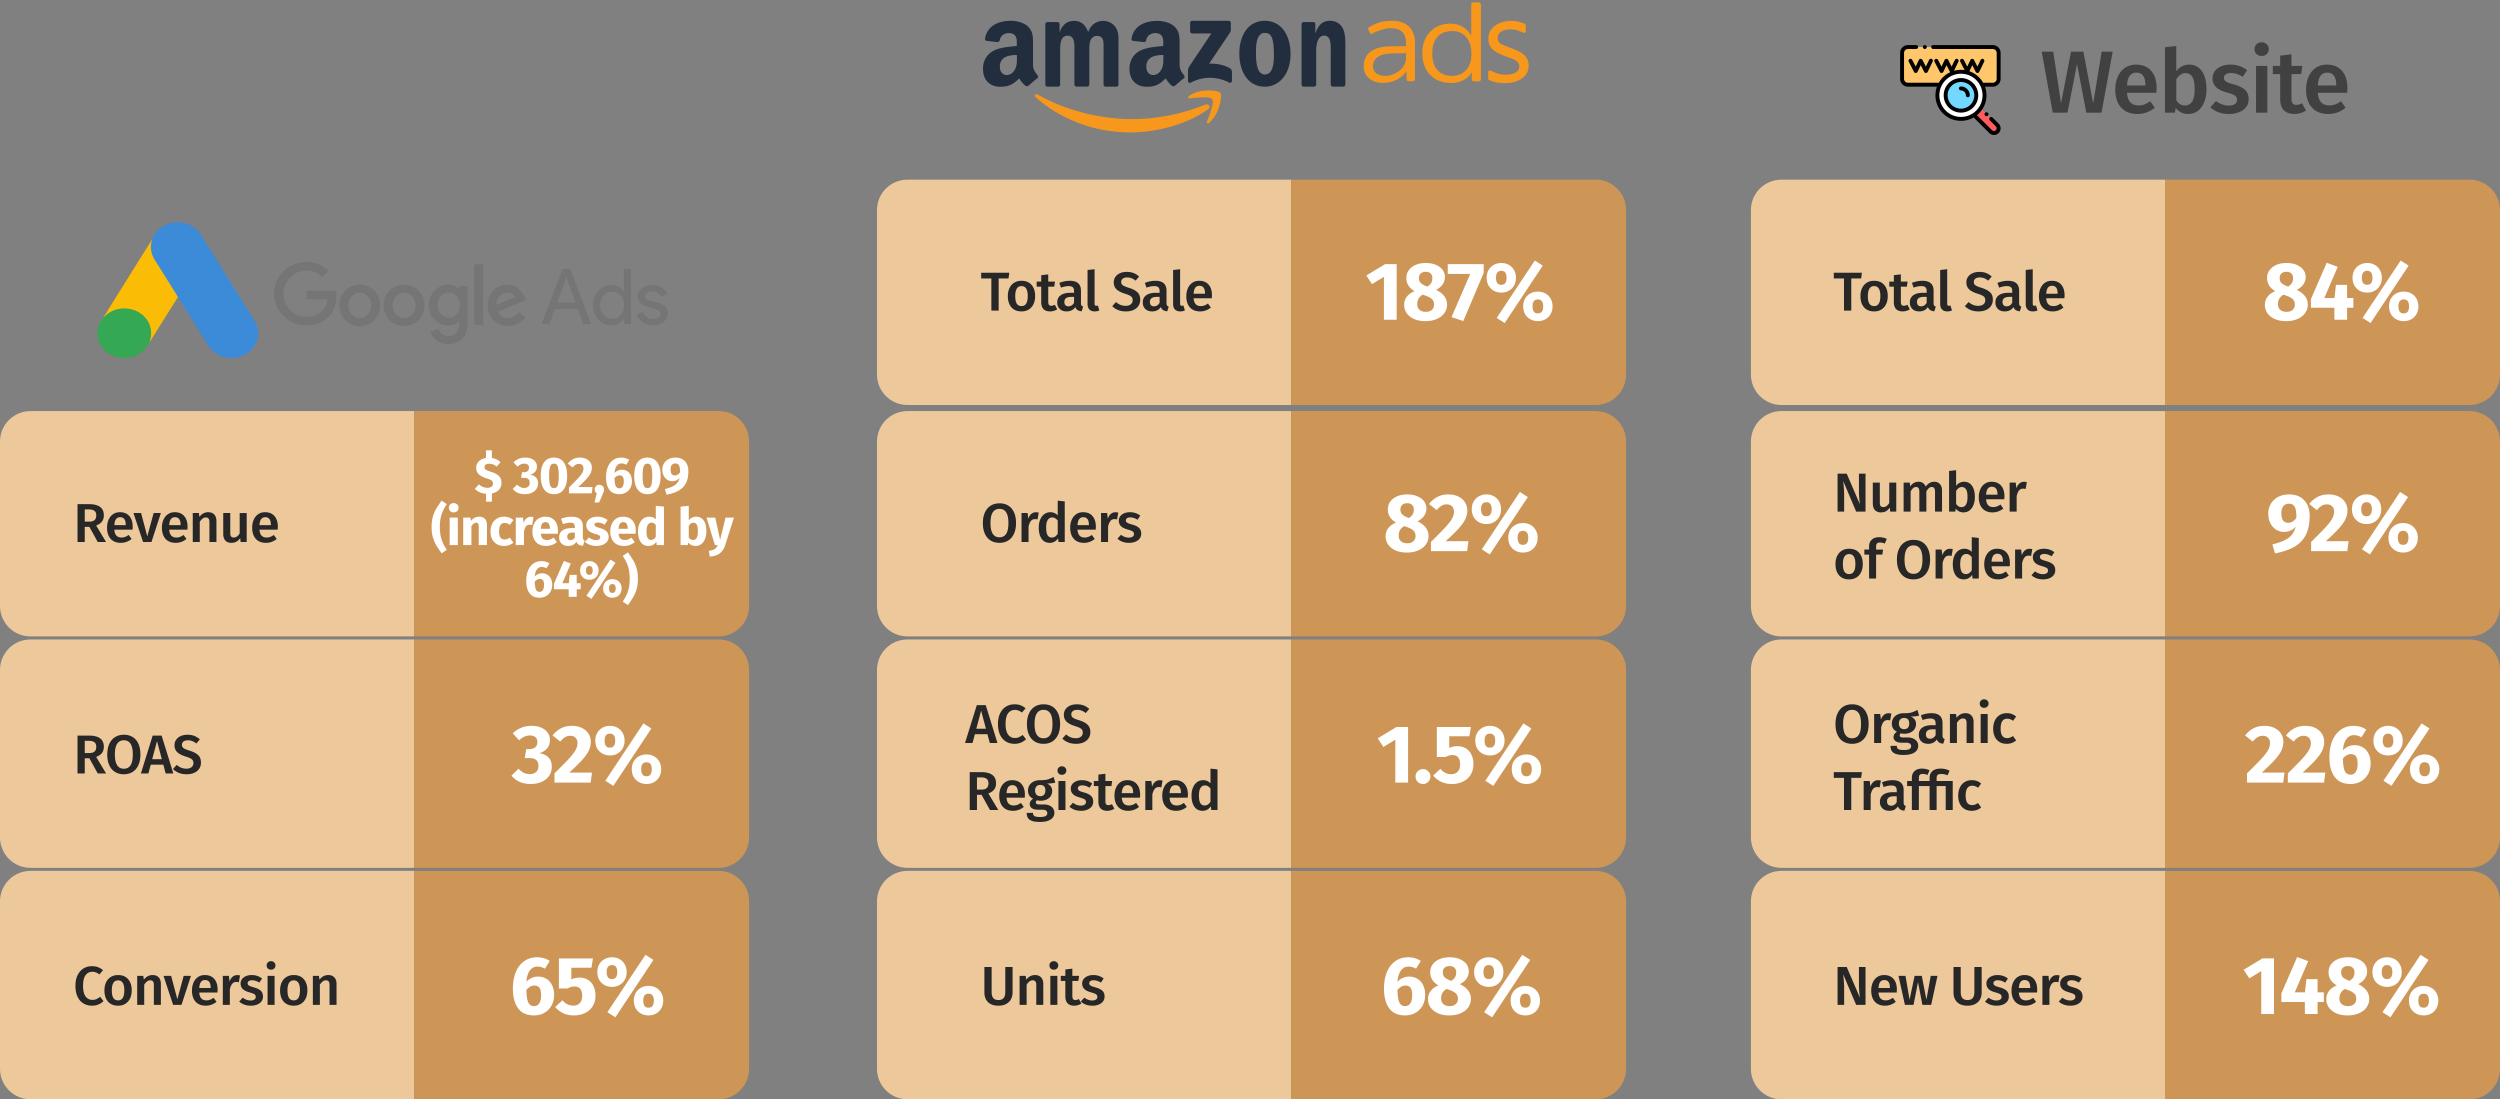 <svg width="821" height="361" fill="none" xmlns="http://www.w3.org/2000/svg"><rect width="100%" height="100%" fill="#808080" stroke="none"/><path d="M0 220c0-5.523 4.477-10 10-10h126v75H10c-5.523 0-10-4.477-10-10v-55ZM288 220c0-5.523 4.477-10 10-10h126v75H298c-5.523 0-10-4.477-10-10v-55ZM0 296c0-5.523 4.477-10 10-10h126v75H10c-5.523 0-10-4.477-10-10v-55ZM288 296c0-5.523 4.477-10 10-10h126v75H298c-5.523 0-10-4.477-10-10v-55ZM0 145c0-5.523 4.477-10 10-10h126v74H10c-5.523 0-10-4.477-10-10v-54ZM288 145c0-5.523 4.477-10 10-10h126v74H298c-5.523 0-10-4.477-10-10v-54Z" fill="#EDC89B"/><path d="M136 210h100c5.523 0 10 4.477 10 10v55c0 5.523-4.477 10-10 10H136v-75ZM424 210h100c5.523 0 10 4.477 10 10v55c0 5.523-4.477 10-10 10H424v-75ZM136 286h100c5.523 0 10 4.477 10 10v55c0 5.523-4.477 10-10 10H136v-75ZM424 286h100c5.523 0 10 4.477 10 10v55c0 5.523-4.477 10-10 10H424v-75ZM136 135h100c5.523 0 10 4.477 10 10v54c0 5.523-4.477 10-10 10H136v-74ZM424 135h100c5.523 0 10 4.477 10 10v54c0 5.523-4.477 10-10 10H424v-74Z" fill="#CE9656"/><path d="M176.725 320.715c1.008 0 1.908.243 2.7.729.792.468 1.413 1.161 1.863 2.079.45.9.675 1.98.675 3.24 0 1.242-.27 2.376-.81 3.402a6.08 6.08 0 0 1-2.322 2.403c-.99.594-2.151.891-3.483.891-2.34 0-4.077-.783-5.211-2.349-1.134-1.566-1.701-3.717-1.701-6.453 0-2.052.315-3.852.945-5.4.648-1.548 1.566-2.745 2.754-3.591 1.206-.864 2.619-1.296 4.239-1.296 1.566 0 2.952.405 4.158 1.215l-1.566 2.538c-.81-.468-1.638-.702-2.484-.702-1.026 0-1.854.432-2.484 1.296-.63.864-1.008 2.088-1.134 3.672 1.098-1.116 2.385-1.674 3.861-1.674Zm-1.323 9.693c.756 0 1.323-.315 1.701-.945.396-.648.594-1.53.594-2.646 0-1.134-.18-1.944-.54-2.43-.36-.486-.9-.729-1.62-.729-.972 0-1.863.477-2.673 1.431.036 1.926.243 3.294.621 4.104s1.017 1.215 1.917 1.215Zm18.835-12.609h-6.615v3.834a6.291 6.291 0 0 1 2.7-.594c1.008 0 1.908.234 2.7.702.792.468 1.413 1.152 1.863 2.052.45.9.675 1.962.675 3.186 0 1.278-.297 2.412-.891 3.402-.576.972-1.413 1.728-2.511 2.268-1.08.54-2.331.81-3.753.81-2.466 0-4.491-.918-6.075-2.754l2.376-2.214c.99 1.17 2.169 1.755 3.537 1.755.936 0 1.656-.279 2.16-.837.522-.558.783-1.359.783-2.403 0-2.034-.855-3.051-2.565-3.051-.36 0-.711.054-1.053.162-.342.09-.72.252-1.134.486h-2.889v-9.855h11.178l-.486 3.051Zm17.728-4.239 2.619 1.674-12.501 18.846-2.619-1.674 12.501-18.846Zm-10.989.81c.9 0 1.71.198 2.43.594a4.249 4.249 0 0 1 1.728 1.701c.432.738.648 1.593.648 2.565s-.216 1.827-.648 2.565a4.249 4.249 0 0 1-1.728 1.701c-.72.396-1.53.594-2.43.594-.9 0-1.719-.198-2.457-.594a4.744 4.744 0 0 1-1.728-1.701c-.414-.738-.621-1.593-.621-2.565s.207-1.818.621-2.538a4.48 4.48 0 0 1 1.728-1.701c.738-.414 1.557-.621 2.457-.621Zm0 2.565c-1.17 0-1.755.765-1.755 2.295 0 .666.126 1.215.378 1.647.27.432.729.648 1.377.648 1.152 0 1.728-.765 1.728-2.295 0-1.53-.576-2.295-1.728-2.295Zm12.015 6.831c.9 0 1.71.198 2.43.594a4.249 4.249 0 0 1 1.728 1.701c.432.72.648 1.566.648 2.538 0 .972-.216 1.827-.648 2.565a4.249 4.249 0 0 1-1.728 1.701c-.72.396-1.53.594-2.43.594-.9 0-1.719-.198-2.457-.594a4.428 4.428 0 0 1-1.755-1.701c-.414-.738-.621-1.593-.621-2.565s.207-1.818.621-2.538a4.428 4.428 0 0 1 1.755-1.701c.738-.396 1.557-.594 2.457-.594Zm0 2.565c-1.17 0-1.755.756-1.755 2.268 0 .666.126 1.224.378 1.674.27.432.729.648 1.377.648 1.152 0 1.728-.774 1.728-2.322 0-1.512-.576-2.268-1.728-2.268ZM462.789 320.715c1.008 0 1.908.243 2.7.729.792.468 1.413 1.161 1.863 2.079.45.9.675 1.98.675 3.24 0 1.242-.27 2.376-.81 3.402a6.08 6.08 0 0 1-2.322 2.403c-.99.594-2.151.891-3.483.891-2.34 0-4.077-.783-5.211-2.349-1.134-1.566-1.701-3.717-1.701-6.453 0-2.052.315-3.852.945-5.4.648-1.548 1.566-2.745 2.754-3.591 1.206-.864 2.619-1.296 4.239-1.296 1.566 0 2.952.405 4.158 1.215l-1.566 2.538c-.81-.468-1.638-.702-2.484-.702-1.026 0-1.854.432-2.484 1.296-.63.864-1.008 2.088-1.134 3.672 1.098-1.116 2.385-1.674 3.861-1.674Zm-1.323 9.693c.756 0 1.323-.315 1.701-.945.396-.648.594-1.53.594-2.646 0-1.134-.18-1.944-.54-2.43-.36-.486-.9-.729-1.62-.729-.972 0-1.863.477-2.673 1.431.036 1.926.243 3.294.621 4.104s1.017 1.215 1.917 1.215Zm17.967-7.209c1.224.594 2.133 1.296 2.727 2.106.594.792.891 1.71.891 2.754 0 .99-.288 1.899-.864 2.727-.558.81-1.377 1.458-2.457 1.944-1.08.486-2.349.729-3.807.729-1.422 0-2.664-.234-3.726-.702-1.044-.486-1.845-1.125-2.403-1.917a4.653 4.653 0 0 1-.837-2.7c0-2.034 1.134-3.546 3.402-4.536-1.782-1.044-2.673-2.484-2.673-4.32 0-.972.27-1.827.81-2.565s1.287-1.314 2.241-1.728c.972-.414 2.07-.621 3.294-.621 1.854 0 3.366.423 4.536 1.269 1.188.828 1.782 1.971 1.782 3.429 0 .81-.243 1.575-.729 2.295-.468.702-1.197 1.314-2.187 1.836Zm-3.375-5.94c-.684 0-1.233.18-1.647.54-.396.36-.594.873-.594 1.539 0 .612.171 1.116.513 1.512.36.378.927.729 1.701 1.053l.567.216c.612-.396 1.035-.81 1.269-1.242.234-.45.351-.981.351-1.593s-.189-1.098-.567-1.458c-.36-.378-.891-.567-1.593-.567Zm0 13.149c.864 0 1.53-.216 1.998-.648.486-.45.729-1.026.729-1.728 0-.738-.207-1.314-.621-1.728-.414-.432-1.143-.837-2.187-1.215l-.891-.324c-1.224.684-1.836 1.737-1.836 3.159 0 .756.252 1.359.756 1.809.504.45 1.188.675 2.052.675Zm23.843-16.848 2.619 1.674-12.501 18.846-2.619-1.674 12.501-18.846Zm-10.989.81c.9 0 1.71.198 2.43.594a4.249 4.249 0 0 1 1.728 1.701c.432.738.648 1.593.648 2.565s-.216 1.827-.648 2.565a4.249 4.249 0 0 1-1.728 1.701c-.72.396-1.53.594-2.43.594-.9 0-1.719-.198-2.457-.594a4.744 4.744 0 0 1-1.728-1.701c-.414-.738-.621-1.593-.621-2.565s.207-1.818.621-2.538a4.48 4.48 0 0 1 1.728-1.701c.738-.414 1.557-.621 2.457-.621Zm0 2.565c-1.17 0-1.755.765-1.755 2.295 0 .666.126 1.215.378 1.647.27.432.729.648 1.377.648 1.152 0 1.728-.765 1.728-2.295 0-1.53-.576-2.295-1.728-2.295Zm12.015 6.831c.9 0 1.71.198 2.43.594a4.249 4.249 0 0 1 1.728 1.701c.432.72.648 1.566.648 2.538 0 .972-.216 1.827-.648 2.565a4.249 4.249 0 0 1-1.728 1.701c-.72.396-1.53.594-2.43.594-.9 0-1.719-.198-2.457-.594a4.428 4.428 0 0 1-1.755-1.701c-.414-.738-.621-1.593-.621-2.565s.207-1.818.621-2.538a4.428 4.428 0 0 1 1.755-1.701c.738-.396 1.557-.594 2.457-.594Zm0 2.565c-1.17 0-1.755.756-1.755 2.268 0 .666.126 1.224.378 1.674.27.432.729.648 1.377.648 1.152 0 1.728-.774 1.728-2.322 0-1.512-.576-2.268-1.728-2.268ZM174.535 238.37c1.278 0 2.367.207 3.267.621.918.414 1.611.972 2.079 1.674.486.702.729 1.485.729 2.349 0 1.098-.315 2.016-.945 2.754-.612.738-1.485 1.269-2.619 1.593 1.224.126 2.223.567 2.997 1.323.774.738 1.161 1.791 1.161 3.159 0 1.026-.27 1.971-.81 2.835-.54.846-1.341 1.521-2.403 2.025-1.044.504-2.295.756-3.753.756-2.664 0-4.752-.918-6.264-2.754l2.295-2.241c.612.612 1.206 1.062 1.782 1.35.594.27 1.242.405 1.944.405.846 0 1.53-.234 2.052-.702.522-.468.783-1.116.783-1.944 0-.936-.252-1.602-.756-1.998-.486-.414-1.224-.621-2.214-.621h-1.512l.459-2.943h1.053c.81 0 1.449-.207 1.917-.621.468-.414.702-.999.702-1.755 0-.666-.216-1.179-.648-1.539-.432-.378-1.026-.567-1.782-.567-1.278 0-2.466.531-3.564 1.593l-2.106-2.295c1.728-1.638 3.78-2.457 6.156-2.457Zm13.197 0c1.314 0 2.439.234 3.375.702.954.468 1.674 1.098 2.16 1.89a4.78 4.78 0 0 1 .756 2.619c0 .972-.198 1.899-.594 2.781-.396.882-1.098 1.899-2.106 3.051-1.008 1.134-2.475 2.574-4.401 4.32h7.479l-.432 3.267h-11.88v-3.024c2.214-2.178 3.825-3.816 4.833-4.914 1.008-1.116 1.71-2.043 2.106-2.781.414-.738.621-1.494.621-2.268 0-.738-.216-1.314-.648-1.728-.414-.432-.981-.648-1.701-.648-.648 0-1.224.153-1.728.459-.504.288-1.035.765-1.593 1.431l-2.511-1.998a8.298 8.298 0 0 1 2.7-2.322c1.062-.558 2.25-.837 3.564-.837Zm23.56-.81 2.619 1.674-12.501 18.846-2.619-1.674 12.501-18.846Zm-10.989.81c.9 0 1.71.198 2.43.594a4.249 4.249 0 0 1 1.728 1.701c.432.738.648 1.593.648 2.565s-.216 1.827-.648 2.565a4.249 4.249 0 0 1-1.728 1.701c-.72.396-1.53.594-2.43.594-.9 0-1.719-.198-2.457-.594a4.744 4.744 0 0 1-1.728-1.701c-.414-.738-.621-1.593-.621-2.565s.207-1.818.621-2.538a4.48 4.48 0 0 1 1.728-1.701c.738-.414 1.557-.621 2.457-.621Zm0 2.565c-1.17 0-1.755.765-1.755 2.295 0 .666.126 1.215.378 1.647.27.432.729.648 1.377.648 1.152 0 1.728-.765 1.728-2.295 0-1.53-.576-2.295-1.728-2.295Zm12.015 6.831c.9 0 1.71.198 2.43.594a4.249 4.249 0 0 1 1.728 1.701c.432.72.648 1.566.648 2.538 0 .972-.216 1.827-.648 2.565a4.249 4.249 0 0 1-1.728 1.701c-.72.396-1.53.594-2.43.594-.9 0-1.719-.198-2.457-.594a4.428 4.428 0 0 1-1.755-1.701c-.414-.738-.621-1.593-.621-2.565s.207-1.818.621-2.538a4.428 4.428 0 0 1 1.755-1.701c.738-.396 1.557-.594 2.457-.594Zm0 2.565c-1.17 0-1.755.756-1.755 2.268 0 .666.126 1.224.378 1.674.27.432.729.648 1.377.648 1.152 0 1.728-.774 1.728-2.322 0-1.512-.576-2.268-1.728-2.268ZM462.411 238.748V257h-4.185v-14.094l-3.915 2.403-1.863-2.835 6.156-3.726h3.807Zm4.911 13.824c.666 0 1.233.243 1.701.729.486.468.729 1.035.729 1.701 0 .684-.243 1.269-.729 1.755a2.317 2.317 0 0 1-1.701.702 2.44 2.44 0 0 1-1.755-.702 2.44 2.44 0 0 1-.702-1.755c0-.666.234-1.233.702-1.701a2.392 2.392 0 0 1 1.755-.729Zm15.228-10.773h-6.615v3.834a6.291 6.291 0 0 1 2.7-.594c1.008 0 1.908.234 2.7.702.792.468 1.413 1.152 1.863 2.052.45.9.675 1.962.675 3.186 0 1.278-.297 2.412-.891 3.402-.576.972-1.413 1.728-2.511 2.268-1.08.54-2.331.81-3.753.81-2.466 0-4.491-.918-6.075-2.754l2.376-2.214c.99 1.17 2.169 1.755 3.537 1.755.936 0 1.656-.279 2.16-.837.522-.558.783-1.359.783-2.403 0-2.034-.855-3.051-2.565-3.051-.36 0-.711.054-1.053.162-.342.09-.72.252-1.134.486h-2.889v-9.855h11.178l-.486 3.051Zm17.728-4.239 2.619 1.674-12.501 18.846-2.619-1.674 12.501-18.846Zm-10.989.81c.9 0 1.71.198 2.43.594a4.249 4.249 0 0 1 1.728 1.701c.432.738.648 1.593.648 2.565s-.216 1.827-.648 2.565a4.249 4.249 0 0 1-1.728 1.701c-.72.396-1.53.594-2.43.594-.9 0-1.719-.198-2.457-.594a4.744 4.744 0 0 1-1.728-1.701c-.414-.738-.621-1.593-.621-2.565s.207-1.818.621-2.538a4.48 4.48 0 0 1 1.728-1.701c.738-.414 1.557-.621 2.457-.621Zm0 2.565c-1.17 0-1.755.765-1.755 2.295 0 .666.126 1.215.378 1.647.27.432.729.648 1.377.648 1.152 0 1.728-.765 1.728-2.295 0-1.53-.576-2.295-1.728-2.295Zm12.015 6.831c.9 0 1.71.198 2.43.594a4.249 4.249 0 0 1 1.728 1.701c.432.72.648 1.566.648 2.538 0 .972-.216 1.827-.648 2.565a4.249 4.249 0 0 1-1.728 1.701c-.72.396-1.53.594-2.43.594-.9 0-1.719-.198-2.457-.594a4.428 4.428 0 0 1-1.755-1.701c-.414-.738-.621-1.593-.621-2.565s.207-1.818.621-2.538a4.428 4.428 0 0 1 1.755-1.701c.738-.396 1.557-.594 2.457-.594Zm0 2.565c-1.17 0-1.755.756-1.755 2.268 0 .666.126 1.224.378 1.674.27.432.729.648 1.377.648 1.152 0 1.728-.774 1.728-2.322 0-1.512-.576-2.268-1.728-2.268ZM164.683 158.6c0 .884-.278 1.632-.833 2.244-.556.601-1.326 1.003-2.312 1.207v2.686H159.6v-2.584c-1.496-.125-2.726-.657-3.689-1.598l1.377-1.496c.816.759 1.756 1.139 2.822 1.139.555 0 .991-.125 1.309-.374.317-.249.476-.589.476-1.02 0-.283-.057-.516-.17-.697-.114-.193-.318-.363-.612-.51-.295-.159-.72-.323-1.275-.493-1.247-.397-2.137-.867-2.669-1.411-.522-.544-.782-1.241-.782-2.091 0-.85.294-1.558.884-2.125.589-.578 1.365-.935 2.329-1.071v-2.516h1.938v2.516c1.122.181 2.062.64 2.822 1.377l-1.241 1.462c-.748-.635-1.57-.952-2.465-.952-.476 0-.85.096-1.122.289-.272.193-.408.465-.408.816 0 .249.056.453.17.612.124.159.34.312.646.459.306.136.765.3 1.377.493 1.144.363 1.989.816 2.533 1.36.555.544.833 1.303.833 2.278Zm7.822-8.33c.804 0 1.49.13 2.057.391.578.261 1.014.612 1.309 1.054.306.442.459.935.459 1.479 0 .691-.199 1.269-.595 1.734-.386.465-.935.799-1.649 1.003.77.079 1.399.357 1.887.833.487.465.731 1.128.731 1.989 0 .646-.17 1.241-.51 1.785-.34.533-.845.958-1.513 1.275-.658.317-1.445.476-2.363.476-1.678 0-2.992-.578-3.944-1.734l1.445-1.411c.385.385.759.669 1.122.85.374.17.782.255 1.224.255.532 0 .963-.147 1.292-.442.328-.295.493-.703.493-1.224 0-.589-.159-1.009-.476-1.258-.306-.261-.771-.391-1.394-.391h-.952l.289-1.853h.663c.51 0 .912-.13 1.207-.391.294-.261.442-.629.442-1.105 0-.419-.136-.742-.408-.969-.272-.238-.646-.357-1.122-.357-.805 0-1.553.334-2.244 1.003l-1.326-1.445c1.088-1.031 2.38-1.547 3.876-1.547Zm9.41 0c1.405 0 2.476.516 3.213 1.547.748 1.031 1.122 2.516 1.122 4.454 0 1.927-.374 3.411-1.122 4.454-.737 1.043-1.808 1.564-3.213 1.564-1.406 0-2.482-.521-3.23-1.564-.737-1.043-1.105-2.527-1.105-4.454 0-1.938.368-3.423 1.105-4.454.748-1.031 1.824-1.547 3.23-1.547Zm0 1.989c-.386 0-.692.125-.918.374-.227.249-.397.663-.51 1.241-.102.578-.153 1.377-.153 2.397 0 1.02.051 1.825.153 2.414.113.578.283.992.51 1.241.226.249.532.374.918.374.385 0 .691-.119.918-.357.226-.249.391-.663.493-1.241.113-.589.17-1.4.17-2.431 0-1.031-.057-1.836-.17-2.414-.102-.589-.267-1.003-.493-1.241-.227-.238-.533-.357-.918-.357Zm8.487-1.989c.827 0 1.535.147 2.125.442.6.295 1.054.691 1.36 1.19.317.499.476 1.048.476 1.649 0 .612-.125 1.196-.374 1.751-.25.555-.692 1.196-1.326 1.921-.635.714-1.559 1.621-2.771 2.72h4.709l-.272 2.057h-7.48v-1.904c1.394-1.371 2.408-2.403 3.043-3.094.634-.703 1.076-1.286 1.326-1.751.26-.465.391-.941.391-1.428 0-.465-.136-.827-.408-1.088-.261-.272-.618-.408-1.071-.408a2.05 2.05 0 0 0-1.088.289c-.318.181-.652.482-1.003.901l-1.581-1.258a5.218 5.218 0 0 1 1.7-1.462c.668-.351 1.416-.527 2.244-.527Zm6.436 8.942c.43 0 .793.147 1.088.442.294.295.442.657.442 1.088 0 .249-.04.499-.119.748-.08.249-.221.601-.425 1.054l-1.071 2.465h-1.513l.731-2.992a1.652 1.652 0 0 1-.51-.544 1.603 1.603 0 0 1-.17-.731c0-.431.147-.793.442-1.088.294-.295.663-.442 1.105-.442Zm7.403-4.947c.634 0 1.201.153 1.7.459.498.295.889.731 1.173 1.309.283.567.425 1.247.425 2.04 0 .782-.17 1.496-.51 2.142a3.83 3.83 0 0 1-1.462 1.513c-.624.374-1.355.561-2.193.561-1.474 0-2.567-.493-3.281-1.479-.714-.986-1.071-2.34-1.071-4.063 0-1.292.198-2.425.595-3.4.408-.975.986-1.728 1.734-2.261.759-.544 1.649-.816 2.669-.816.986 0 1.858.255 2.618.765l-.986 1.598a3.09 3.09 0 0 0-1.564-.442c-.646 0-1.168.272-1.564.816-.397.544-.635 1.315-.714 2.312.691-.703 1.501-1.054 2.431-1.054Zm-.833 6.103c.476 0 .833-.198 1.071-.595.249-.408.374-.963.374-1.666 0-.714-.114-1.224-.34-1.53-.227-.306-.567-.459-1.02-.459-.612 0-1.173.3-1.683.901.022 1.213.153 2.074.391 2.584.238.51.64.765 1.207.765Zm9.204-10.098c1.406 0 2.477.516 3.213 1.547.748 1.031 1.122 2.516 1.122 4.454 0 1.927-.374 3.411-1.122 4.454-.736 1.043-1.807 1.564-3.213 1.564-1.405 0-2.482-.521-3.23-1.564-.736-1.043-1.105-2.527-1.105-4.454 0-1.938.369-3.423 1.105-4.454.748-1.031 1.825-1.547 3.23-1.547Zm0 1.989c-.385 0-.691.125-.918.374-.226.249-.396.663-.51 1.241-.102.578-.153 1.377-.153 2.397 0 1.02.051 1.825.153 2.414.114.578.284.992.51 1.241.227.249.533.374.918.374.386 0 .692-.119.918-.357.227-.249.391-.663.493-1.241.114-.589.17-1.4.17-2.431 0-1.031-.056-1.836-.17-2.414-.102-.589-.266-1.003-.493-1.241-.226-.238-.532-.357-.918-.357Zm9.167-1.989c1.382 0 2.442.408 3.179 1.224.736.805 1.105 1.881 1.105 3.23 0 1.553-.255 2.839-.765 3.859-.499 1.02-1.27 1.842-2.312 2.465-1.043.612-2.403 1.088-4.08 1.428l-.544-1.87c1.484-.363 2.601-.816 3.349-1.36.748-.555 1.235-1.332 1.462-2.329-.601.737-1.394 1.105-2.38 1.105a3.09 3.09 0 0 1-1.649-.459c-.499-.306-.896-.748-1.19-1.326-.295-.578-.442-1.247-.442-2.006 0-.782.187-1.473.561-2.074a3.788 3.788 0 0 1 1.53-1.394 4.79 4.79 0 0 1 2.176-.493Zm-.153 5.865c.328 0 .634-.085.918-.255.294-.181.555-.436.782-.765.011-1.065-.102-1.819-.34-2.261-.238-.442-.641-.663-1.207-.663-.488 0-.873.17-1.156.51-.272.329-.408.81-.408 1.445 0 .703.124 1.213.374 1.53.26.306.606.459 1.037.459Zm-74.884 9.418c-.804 1.156-1.388 2.312-1.751 3.468-.362 1.145-.544 2.488-.544 4.029s.182 2.89.544 4.046c.363 1.145.947 2.295 1.751 3.451l-1.717 1.156c-.736-1.02-1.326-1.904-1.768-2.652-.442-.737-.81-1.604-1.105-2.601-.283-.997-.425-2.131-.425-3.4 0-1.269.142-2.403.425-3.4.295-.997.663-1.864 1.105-2.601.442-.748 1.032-1.632 1.768-2.652l1.717 1.156Zm3.608 4.42V179h-2.686v-9.027h2.686Zm-1.36-4.76c.464 0 .844.147 1.139.442.306.283.459.646.459 1.088 0 .442-.153.81-.459 1.105-.295.283-.675.425-1.139.425-.465 0-.845-.142-1.139-.425a1.498 1.498 0 0 1-.442-1.105c0-.442.147-.805.442-1.088.294-.295.674-.442 1.139-.442Zm8.419 4.471c.782 0 1.394.238 1.836.714.442.476.663 1.145.663 2.006V179h-2.686v-6.137c0-.453-.074-.765-.221-.935-.136-.181-.346-.272-.629-.272-.544 0-1.066.391-1.564 1.173V179h-2.686v-9.027h2.346l.187 1.071c.385-.453.799-.793 1.241-1.02.453-.227.957-.34 1.513-.34Zm8.094 0a4.91 4.91 0 0 1 1.683.272 4.62 4.62 0 0 1 1.411.833l-1.156 1.598c-.567-.431-1.139-.646-1.717-.646-.601 0-1.054.221-1.36.663-.306.442-.459 1.156-.459 2.142 0 .952.153 1.626.459 2.023.306.397.748.595 1.326.595.306 0 .584-.045.833-.136.249-.102.55-.261.901-.476l1.173 1.666a4.75 4.75 0 0 1-3.043 1.071c-.918 0-1.711-.193-2.38-.578a4.021 4.021 0 0 1-1.547-1.649c-.363-.714-.544-1.547-.544-2.499 0-.952.181-1.796.544-2.533a4.061 4.061 0 0 1 1.547-1.717c.669-.419 1.445-.629 2.329-.629Zm8.781.034c.329 0 .629.04.901.119l-.425 2.601a3.815 3.815 0 0 0-.816-.119c-.533 0-.941.187-1.224.561-.272.363-.487.912-.646 1.649V179h-2.686v-9.027h2.346l.221 1.751c.204-.623.51-1.111.918-1.462.419-.363.89-.544 1.411-.544Zm8.943 4.59c0 .374-.017.697-.051.969h-5.593c.091.759.306 1.292.646 1.598.34.306.811.459 1.411.459a3.03 3.03 0 0 0 1.054-.187c.34-.136.709-.34 1.105-.612l1.105 1.496c-1.054.839-2.227 1.258-3.519 1.258-1.462 0-2.584-.431-3.366-1.292s-1.173-2.017-1.173-3.468c0-.918.165-1.74.493-2.465.329-.737.811-1.315 1.445-1.734.635-.431 1.394-.646 2.278-.646 1.304 0 2.324.408 3.06 1.224.737.816 1.105 1.949 1.105 3.4Zm-2.635-.765c-.022-1.383-.51-2.074-1.462-2.074-.464 0-.827.17-1.088.51-.249.34-.402.901-.459 1.683h3.009v-.119Zm10.812 2.839c0 .34.046.589.136.748a.918.918 0 0 0 .476.357l-.561 1.751c-.555-.045-1.008-.164-1.36-.357-.351-.204-.623-.521-.816-.952-.589.907-1.496 1.36-2.72 1.36-.895 0-1.609-.261-2.142-.782-.532-.521-.799-1.201-.799-2.04 0-.986.363-1.74 1.088-2.261.726-.521 1.774-.782 3.145-.782h.918v-.391c0-.533-.113-.895-.34-1.088-.226-.204-.623-.306-1.19-.306-.294 0-.651.045-1.071.136-.419.079-.85.193-1.292.34l-.612-1.768c.567-.215 1.145-.38 1.734-.493a9.06 9.06 0 0 1 1.666-.17c1.292 0 2.239.266 2.839.799.601.533.901 1.332.901 2.397v3.502Zm-4.063.986c.612 0 1.088-.289 1.428-.867v-1.598h-.663c-.612 0-1.071.108-1.377.323-.294.215-.442.55-.442 1.003 0 .363.091.646.272.85.193.193.454.289.782.289Zm8.876-7.684c.646 0 1.252.096 1.819.289a4.796 4.796 0 0 1 1.496.816l-.986 1.513c-.737-.465-1.479-.697-2.227-.697-.352 0-.624.062-.816.187a.546.546 0 0 0-.272.493c0 .17.039.312.119.425.09.102.266.21.527.323.26.113.663.249 1.207.408.94.272 1.637.629 2.091 1.071.464.431.697 1.031.697 1.802 0 .612-.176 1.145-.527 1.598-.352.442-.833.782-1.445 1.02-.612.238-1.292.357-2.04.357-.76 0-1.468-.119-2.125-.357a4.88 4.88 0 0 1-1.649-.986l1.309-1.462c.759.589 1.558.884 2.397.884.408 0 .725-.074.952-.221a.7.7 0 0 0 .357-.629c0-.215-.046-.385-.136-.51-.091-.125-.267-.238-.527-.34-.261-.113-.675-.249-1.241-.408-.896-.261-1.564-.623-2.006-1.088-.442-.465-.663-1.043-.663-1.734 0-.521.147-.986.442-1.394.306-.419.736-.748 1.292-.986.566-.249 1.218-.374 1.955-.374Zm12.57 4.624c0 .374-.017.697-.051.969h-5.593c.09.759.306 1.292.646 1.598.34.306.81.459 1.411.459.362 0 .714-.062 1.054-.187.34-.136.708-.34 1.105-.612l1.105 1.496c-1.054.839-2.227 1.258-3.519 1.258-1.462 0-2.584-.431-3.366-1.292s-1.173-2.017-1.173-3.468c0-.918.164-1.74.493-2.465.328-.737.81-1.315 1.445-1.734.634-.431 1.394-.646 2.278-.646 1.303 0 2.323.408 3.06 1.224.736.816 1.105 1.949 1.105 3.4Zm-2.635-.765c-.023-1.383-.51-2.074-1.462-2.074-.465 0-.828.17-1.088.51-.25.34-.403.901-.459 1.683h3.009v-.119Zm11.895-7.157V179h-2.38l-.136-1.054c-.634.895-1.49 1.343-2.567 1.343-1.122 0-1.977-.431-2.567-1.292-.578-.861-.867-2.04-.867-3.536 0-.918.153-1.74.459-2.465.306-.725.737-1.292 1.292-1.7a3.235 3.235 0 0 1 1.938-.612c.862 0 1.576.283 2.142.85v-4.437l2.686.289Zm-4.25 10.931c.624 0 1.145-.34 1.564-1.02v-3.893a2.346 2.346 0 0 0-.663-.578 1.46 1.46 0 0 0-.748-.187c-.498 0-.895.232-1.19.697-.294.465-.442 1.179-.442 2.142 0 1.054.125 1.791.374 2.21.261.419.629.629 1.105.629Zm14.823-7.633c1.077 0 1.904.425 2.482 1.275.578.839.867 2.017.867 3.536 0 .929-.147 1.757-.442 2.482-.283.725-.697 1.292-1.241 1.7-.533.408-1.167.612-1.904.612-.487 0-.935-.102-1.343-.306a3.048 3.048 0 0 1-1.02-.85l-.136.867h-2.38v-12.614l2.686-.289v4.794a2.901 2.901 0 0 1 1.037-.884 3.078 3.078 0 0 1 1.394-.323Zm-1.02 7.65c1.054 0 1.581-.946 1.581-2.839 0-1.077-.125-1.819-.374-2.227-.249-.408-.612-.612-1.088-.612-.601 0-1.111.351-1.53 1.054v3.757a2.1 2.1 0 0 0 .612.646c.249.147.516.221.799.221Zm10.555 1.683c-.363 1.167-.958 2.063-1.785 2.686-.816.635-1.916.992-3.298 1.071l-.289-1.887c.861-.113 1.496-.306 1.904-.578.419-.272.753-.708 1.003-1.309h-.918l-2.754-9.027h2.856l1.615 7.31 1.768-7.31h2.771l-2.873 9.044Zm-60.113 9.248c.635 0 1.202.153 1.7.459.499.295.89.731 1.173 1.309.284.567.425 1.247.425 2.04 0 .782-.17 1.496-.51 2.142a3.823 3.823 0 0 1-1.462 1.513c-.623.374-1.354.561-2.193.561-1.473 0-2.567-.493-3.281-1.479-.714-.986-1.071-2.34-1.071-4.063 0-1.292.199-2.425.595-3.4.408-.975.986-1.728 1.734-2.261.76-.544 1.649-.816 2.669-.816.986 0 1.859.255 2.618.765l-.986 1.598c-.51-.295-1.031-.442-1.564-.442-.646 0-1.167.272-1.564.816-.396.544-.634 1.315-.714 2.312.692-.703 1.502-1.054 2.431-1.054Zm-.833 6.103c.476 0 .833-.198 1.071-.595.25-.408.374-.963.374-1.666 0-.714-.113-1.224-.34-1.53-.226-.306-.566-.459-1.02-.459-.612 0-1.173.3-1.683.901.023 1.213.153 2.074.391 2.584.238.51.641.765 1.207.765Zm13.472-2.856v2.006h-1.292V196h-2.618l-.017-2.482h-4.845v-1.785l3.264-7.514 2.278.85-2.771 6.443h2.108l.289-2.72h2.312v2.72h1.292Zm9.782-7.752 1.649 1.054-7.871 11.866-1.649-1.054 7.871-11.866Zm-6.919.51c.566 0 1.076.125 1.53.374.464.249.827.606 1.088 1.071.272.465.408 1.003.408 1.615 0 .612-.136 1.15-.408 1.615a2.677 2.677 0 0 1-1.088 1.071 3.129 3.129 0 0 1-1.53.374 3.22 3.22 0 0 1-1.547-.374 2.987 2.987 0 0 1-1.088-1.071c-.261-.465-.391-1.003-.391-1.615 0-.612.13-1.145.391-1.598a2.811 2.811 0 0 1 1.088-1.071c.464-.261.98-.391 1.547-.391Zm0 1.615c-.737 0-1.105.482-1.105 1.445 0 .419.079.765.238 1.037.17.272.459.408.867.408.725 0 1.088-.482 1.088-1.445 0-.963-.363-1.445-1.088-1.445Zm7.565 4.301c.566 0 1.076.125 1.53.374.464.249.827.606 1.088 1.071.272.453.408.986.408 1.598 0 .612-.136 1.15-.408 1.615a2.677 2.677 0 0 1-1.088 1.071 3.129 3.129 0 0 1-1.53.374 3.22 3.22 0 0 1-1.547-.374 2.781 2.781 0 0 1-1.105-1.071c-.261-.465-.391-1.003-.391-1.615 0-.612.13-1.145.391-1.598.272-.465.64-.822 1.105-1.071a3.22 3.22 0 0 1 1.547-.374Zm0 1.615c-.737 0-1.105.476-1.105 1.428 0 .419.079.771.238 1.054.17.272.459.408.867.408.725 0 1.088-.487 1.088-1.462 0-.952-.363-1.428-1.088-1.428Zm5.106-10.404c.737 1.031 1.321 1.915 1.751 2.652.442.737.805 1.604 1.088 2.601.295.997.442 2.131.442 3.4 0 1.269-.147 2.403-.442 3.4-.283.997-.646 1.864-1.088 2.601-.43.737-1.014 1.621-1.751 2.652l-1.717-1.156c.805-1.167 1.389-2.323 1.751-3.468.363-1.156.544-2.499.544-4.029 0-1.53-.181-2.867-.544-4.012-.362-1.156-.946-2.318-1.751-3.485l1.717-1.156ZM465.511 171.199c1.224.594 2.133 1.296 2.727 2.106.594.792.891 1.71.891 2.754 0 .99-.288 1.899-.864 2.727-.558.81-1.377 1.458-2.457 1.944-1.08.486-2.349.729-3.807.729-1.422 0-2.664-.234-3.726-.702-1.044-.486-1.845-1.125-2.403-1.917a4.653 4.653 0 0 1-.837-2.7c0-2.034 1.134-3.546 3.402-4.536-1.782-1.044-2.673-2.484-2.673-4.32 0-.972.27-1.827.81-2.565s1.287-1.314 2.241-1.728c.972-.414 2.07-.621 3.294-.621 1.854 0 3.366.423 4.536 1.269 1.188.828 1.782 1.971 1.782 3.429 0 .81-.243 1.575-.729 2.295-.468.702-1.197 1.314-2.187 1.836Zm-3.375-5.94c-.684 0-1.233.18-1.647.54-.396.36-.594.873-.594 1.539 0 .612.171 1.116.513 1.512.36.378.927.729 1.701 1.053l.567.216c.612-.396 1.035-.81 1.269-1.242.234-.45.351-.981.351-1.593s-.189-1.098-.567-1.458c-.36-.378-.891-.567-1.593-.567Zm0 13.149c.864 0 1.53-.216 1.998-.648.486-.45.729-1.026.729-1.728 0-.738-.207-1.314-.621-1.728-.414-.432-1.143-.837-2.187-1.215l-.891-.324c-1.224.684-1.836 1.737-1.836 3.159 0 .756.252 1.359.756 1.809.504.45 1.188.675 2.052.675Zm13.427-16.038c1.314 0 2.439.234 3.375.702.954.468 1.674 1.098 2.16 1.89a4.78 4.78 0 0 1 .756 2.619c0 .972-.198 1.899-.594 2.781-.396.882-1.098 1.899-2.106 3.051-1.008 1.134-2.475 2.574-4.401 4.32h7.479L481.8 181h-11.88v-3.024c2.214-2.178 3.825-3.816 4.833-4.914 1.008-1.116 1.71-2.043 2.106-2.781.414-.738.621-1.494.621-2.268 0-.738-.216-1.314-.648-1.728-.414-.432-.981-.648-1.701-.648-.648 0-1.224.153-1.728.459-.504.288-1.035.765-1.593 1.431l-2.511-1.998a8.298 8.298 0 0 1 2.7-2.322c1.062-.558 2.25-.837 3.564-.837Zm23.56-.81 2.619 1.674-12.501 18.846-2.619-1.674 12.501-18.846Zm-10.989.81c.9 0 1.71.198 2.43.594a4.249 4.249 0 0 1 1.728 1.701c.432.738.648 1.593.648 2.565s-.216 1.827-.648 2.565a4.249 4.249 0 0 1-1.728 1.701c-.72.396-1.53.594-2.43.594-.9 0-1.719-.198-2.457-.594a4.744 4.744 0 0 1-1.728-1.701c-.414-.738-.621-1.593-.621-2.565s.207-1.818.621-2.538a4.48 4.48 0 0 1 1.728-1.701c.738-.414 1.557-.621 2.457-.621Zm0 2.565c-1.17 0-1.755.765-1.755 2.295 0 .666.126 1.215.378 1.647.27.432.729.648 1.377.648 1.152 0 1.728-.765 1.728-2.295 0-1.53-.576-2.295-1.728-2.295Zm12.015 6.831c.9 0 1.71.198 2.43.594a4.249 4.249 0 0 1 1.728 1.701c.432.72.648 1.566.648 2.538 0 .972-.216 1.827-.648 2.565a4.249 4.249 0 0 1-1.728 1.701c-.72.396-1.53.594-2.43.594-.9 0-1.719-.198-2.457-.594a4.428 4.428 0 0 1-1.755-1.701c-.414-.738-.621-1.593-.621-2.565s.207-1.818.621-2.538a4.428 4.428 0 0 1 1.755-1.701c.738-.396 1.557-.594 2.457-.594Zm0 2.565c-1.17 0-1.755.756-1.755 2.268 0 .666.126 1.224.378 1.674.27.432.729.648 1.377.648 1.152 0 1.728-.774 1.728-2.322 0-1.512-.576-2.268-1.728-2.268Z" fill="#fff"/><path d="M30.21 317.292c.756 0 1.416.108 1.98.324a5.996 5.996 0 0 1 1.656.99l-1.206 1.404c-.732-.588-1.5-.882-2.304-.882-.924 0-1.668.372-2.232 1.116-.552.744-.828 1.914-.828 3.51 0 1.56.276 2.718.828 3.474.552.756 1.296 1.134 2.232 1.134.492 0 .93-.084 1.314-.252.384-.18.792-.432 1.224-.756l1.116 1.404c-.42.432-.954.792-1.602 1.08-.636.288-1.35.432-2.142.432-1.08 0-2.034-.252-2.862-.756-.828-.504-1.47-1.242-1.926-2.214-.456-.984-.684-2.166-.684-3.546 0-1.356.234-2.52.702-3.492.48-.972 1.128-1.71 1.944-2.214.828-.504 1.758-.756 2.79-.756Zm8.583 2.916c1.404 0 2.496.45 3.276 1.35.792.888 1.188 2.112 1.188 3.672 0 .996-.18 1.878-.54 2.646-.36.756-.876 1.344-1.548 1.764-.672.42-1.47.63-2.394.63-1.404 0-2.502-.444-3.294-1.332-.792-.9-1.188-2.136-1.188-3.708 0-.996.18-1.872.54-2.628.36-.756.876-1.344 1.548-1.764.684-.42 1.488-.63 2.412-.63Zm0 1.746c-1.38 0-2.07 1.092-2.07 3.276 0 1.128.168 1.962.504 2.502.348.528.864.792 1.548.792s1.194-.27 1.53-.81c.348-.54.522-1.368.522-2.484 0-1.116-.174-1.938-.522-2.466-.336-.54-.84-.81-1.512-.81Zm11.34-1.746c.852 0 1.512.258 1.98.774.48.504.72 1.212.72 2.124V330h-2.304v-6.534c0-.564-.102-.96-.306-1.188-.192-.228-.48-.342-.864-.342-.396 0-.756.126-1.08.378-.312.24-.618.594-.918 1.062V330h-2.304v-9.522h1.998l.18 1.242c.78-1.008 1.746-1.512 2.898-1.512Zm12.567.27L59.604 330H56.85l-3.15-9.522h2.502l2.034 7.668 2.088-7.668H62.7Zm8.767 4.536c0 .12-.018.432-.054.936h-5.976c.072.924.312 1.584.72 1.98.408.396.948.594 1.62.594.42 0 .816-.066 1.188-.198.372-.144.768-.36 1.188-.648l.954 1.314c-1.056.852-2.232 1.278-3.528 1.278-1.452 0-2.574-.444-3.366-1.332-.78-.888-1.17-2.1-1.17-3.636 0-.972.168-1.842.504-2.61.336-.78.822-1.386 1.458-1.818.636-.444 1.392-.666 2.268-.666 1.332 0 2.364.426 3.096 1.278.732.84 1.098 2.016 1.098 3.528Zm-2.286-.666c0-1.668-.618-2.502-1.854-2.502-.564 0-1.008.21-1.332.63-.312.408-.498 1.068-.558 1.98h3.744v-.108Zm8.69-4.122a3.4 3.4 0 0 1 .955.126l-.396 2.232a3.48 3.48 0 0 0-.846-.108c-.564 0-1.008.204-1.332.612-.324.396-.582 1.008-.774 1.836V330h-2.304v-9.522h1.998l.216 1.872c.228-.684.558-1.206.99-1.566.432-.372.93-.558 1.494-.558Zm4.804-.018c1.284 0 2.412.378 3.384 1.134l-.9 1.35c-.816-.516-1.614-.774-2.394-.774-.456 0-.81.09-1.062.27a.783.783 0 0 0-.378.684c0 .216.054.396.162.54.108.144.3.282.576.414.288.12.708.258 1.26.414 1.032.276 1.794.642 2.286 1.098.504.456.756 1.092.756 1.908 0 .948-.384 1.692-1.152 2.232-.768.528-1.722.792-2.862.792-.78 0-1.494-.12-2.142-.36a5.198 5.198 0 0 1-1.656-.99l1.152-1.296c.828.624 1.692.936 2.592.936.516 0 .924-.102 1.224-.306.312-.204.468-.486.468-.846 0-.276-.06-.492-.18-.648-.108-.168-.312-.312-.612-.432-.288-.132-.744-.288-1.368-.468-.972-.264-1.686-.63-2.142-1.098-.456-.48-.684-1.074-.684-1.782 0-.528.15-1.002.45-1.422.312-.42.744-.75 1.296-.99.564-.24 1.206-.36 1.926-.36Zm7.499.27V330H87.87v-9.522h2.304Zm-1.17-4.824c.432 0 .78.138 1.044.414.276.264.414.594.414.99s-.138.726-.414.99c-.264.264-.612.396-1.044.396-.42 0-.768-.132-1.044-.396a1.343 1.343 0 0 1-.396-.99c0-.396.132-.726.396-.99.276-.276.624-.414 1.044-.414Zm7.474 4.554c1.404 0 2.496.45 3.276 1.35.792.888 1.188 2.112 1.188 3.672 0 .996-.18 1.878-.54 2.646-.36.756-.876 1.344-1.548 1.764-.672.42-1.47.63-2.394.63-1.404 0-2.502-.444-3.294-1.332-.792-.9-1.188-2.136-1.188-3.708 0-.996.18-1.872.54-2.628.36-.756.876-1.344 1.548-1.764.684-.42 1.488-.63 2.412-.63Zm0 1.746c-1.38 0-2.07 1.092-2.07 3.276 0 1.128.168 1.962.504 2.502.348.528.864.792 1.548.792s1.194-.27 1.53-.81c.348-.54.522-1.368.522-2.484 0-1.116-.174-1.938-.522-2.466-.336-.54-.84-.81-1.512-.81Zm11.34-1.746c.852 0 1.512.258 1.98.774.48.504.72 1.212.72 2.124V330h-2.304v-6.534c0-.564-.102-.96-.306-1.188-.192-.228-.48-.342-.864-.342-.396 0-.756.126-1.08.378-.312.24-.618.594-.918 1.062V330h-2.304v-9.522h1.998l.18 1.242c.78-1.008 1.746-1.512 2.898-1.512ZM332.53 325.932c0 .84-.18 1.59-.54 2.25-.348.648-.876 1.158-1.584 1.53-.696.372-1.536.558-2.52.558-1.488 0-2.628-.39-3.42-1.17-.792-.792-1.188-1.848-1.188-3.168v-8.37h2.376v8.244c0 .876.18 1.53.54 1.962.372.432.936.648 1.692.648.768 0 1.332-.216 1.692-.648.372-.432.558-1.086.558-1.962v-8.244h2.394v8.37Zm7.385-5.724c.852 0 1.512.258 1.98.774.48.504.72 1.212.72 2.124V330h-2.304v-6.534c0-.564-.102-.96-.306-1.188-.192-.228-.48-.342-.864-.342-.396 0-.756.126-1.08.378-.312.24-.618.594-.918 1.062V330h-2.304v-9.522h1.998l.18 1.242c.78-1.008 1.746-1.512 2.898-1.512Zm7.326.27V330h-2.304v-9.522h2.304Zm-1.17-4.824c.432 0 .78.138 1.044.414.276.264.414.594.414.99s-.138.726-.414.99c-.264.264-.612.396-1.044.396-.42 0-.768-.132-1.044-.396a1.343 1.343 0 0 1-.396-.99c0-.396.132-.726.396-.99.276-.276.624-.414 1.044-.414Zm9.041 13.896c-.336.24-.714.42-1.134.54-.408.12-.828.18-1.26.18-.936-.012-1.65-.276-2.142-.792-.48-.528-.72-1.302-.72-2.322v-5.022h-1.494v-1.656h1.494v-2.106l2.304-.27v2.376h2.214l-.234 1.656h-1.98v4.968c0 .468.078.804.234 1.008.168.204.426.306.774.306.348 0 .726-.114 1.134-.342l.81 1.476Zm3.942-9.342c1.284 0 2.412.378 3.384 1.134l-.9 1.35c-.816-.516-1.614-.774-2.394-.774-.456 0-.81.09-1.062.27a.783.783 0 0 0-.378.684c0 .216.054.396.162.54.108.144.3.282.576.414.288.12.708.258 1.26.414 1.032.276 1.794.642 2.286 1.098.504.456.756 1.092.756 1.908 0 .948-.384 1.692-1.152 2.232-.768.528-1.722.792-2.862.792-.78 0-1.494-.12-2.142-.36a5.198 5.198 0 0 1-1.656-.99l1.152-1.296c.828.624 1.692.936 2.592.936.516 0 .924-.102 1.224-.306.312-.204.468-.486.468-.846 0-.276-.06-.492-.18-.648-.108-.168-.312-.312-.612-.432-.288-.132-.744-.288-1.368-.468-.972-.264-1.686-.63-2.142-1.098-.456-.48-.684-1.074-.684-1.782 0-.528.15-1.002.45-1.422.312-.42.744-.75 1.296-.99.564-.24 1.206-.36 1.926-.36ZM29.346 249.014h-1.512V254h-2.376v-12.438h3.708c3.288 0 4.932 1.218 4.932 3.654 0 .828-.204 1.512-.612 2.052-.408.54-1.044.978-1.908 1.314L34.836 254H32.1l-2.754-4.986Zm-1.512-1.71h1.476c.756 0 1.326-.162 1.71-.486.396-.336.594-.87.594-1.602 0-.672-.204-1.158-.612-1.458-.396-.312-1.026-.468-1.89-.468h-1.278v4.014Zm12.845-6.012c1.115 0 2.081.252 2.898.756.816.504 1.44 1.242 1.872 2.214.444.972.666 2.142.666 3.51 0 1.356-.223 2.52-.666 3.492-.444.972-1.075 1.716-1.89 2.232-.816.516-1.776.774-2.88.774-1.117 0-2.083-.252-2.898-.756-.816-.504-1.447-1.242-1.89-2.214-.444-.972-.666-2.142-.666-3.51 0-1.344.221-2.502.666-3.474.444-.984 1.074-1.734 1.89-2.25.828-.516 1.794-.774 2.898-.774Zm0 1.818c-.96 0-1.693.378-2.197 1.134-.504.744-.755 1.926-.755 3.546 0 3.108.984 4.662 2.952 4.662.96 0 1.685-.372 2.177-1.116.505-.744.756-1.932.756-3.564 0-1.62-.252-2.802-.756-3.546-.492-.744-1.218-1.116-2.178-1.116ZM54.406 254l-.774-2.88H49.51l-.774 2.88H46.27l3.87-12.438h2.934L56.926 254h-2.52Zm-4.428-4.68h3.168l-1.584-5.94-1.584 5.94Zm11.556-8.028c.876 0 1.638.126 2.286.378a5.81 5.81 0 0 1 1.818 1.152l-1.17 1.35a4.587 4.587 0 0 0-1.35-.81 4.036 4.036 0 0 0-1.44-.252c-.576 0-1.044.132-1.404.396-.348.252-.522.612-.522 1.08 0 .312.066.57.198.774.144.204.396.396.756.576.36.18.894.378 1.602.594 1.224.384 2.142.864 2.754 1.44.624.564.936 1.392.936 2.484 0 .744-.192 1.404-.576 1.98-.372.576-.912 1.026-1.62 1.35-.708.324-1.548.486-2.52.486-.948 0-1.8-.15-2.556-.45a6.09 6.09 0 0 1-1.926-1.26l1.224-1.368c.48.408.978.72 1.494.936a4.613 4.613 0 0 0 1.71.306c.684 0 1.236-.162 1.656-.486.42-.324.63-.78.63-1.368 0-.36-.072-.654-.216-.882-.144-.24-.39-.45-.738-.63-.348-.192-.852-.39-1.512-.594-1.32-.408-2.274-.9-2.862-1.476-.588-.576-.882-1.332-.882-2.268 0-.684.18-1.284.54-1.8.36-.516.858-.918 1.494-1.206.648-.288 1.38-.432 2.196-.432ZM325.046 244l-.774-2.88h-4.122l-.774 2.88h-2.466l3.87-12.438h2.934L327.566 244h-2.52Zm-4.428-4.68h3.168l-1.584-5.94-1.584 5.94Zm12.55-8.028c.756 0 1.416.108 1.98.324a5.996 5.996 0 0 1 1.656.99l-1.206 1.404c-.732-.588-1.5-.882-2.304-.882-.924 0-1.668.372-2.232 1.116-.552.744-.828 1.914-.828 3.51 0 1.56.276 2.718.828 3.474.552.756 1.296 1.134 2.232 1.134.492 0 .93-.084 1.314-.252.384-.18.792-.432 1.224-.756l1.116 1.404c-.42.432-.954.792-1.602 1.08-.636.288-1.35.432-2.142.432-1.08 0-2.034-.252-2.862-.756-.828-.504-1.47-1.242-1.926-2.214-.456-.984-.684-2.166-.684-3.546 0-1.356.234-2.52.702-3.492.48-.972 1.128-1.71 1.944-2.214.828-.504 1.758-.756 2.79-.756Zm9.537 0c1.116 0 2.082.252 2.898.756.816.504 1.44 1.242 1.872 2.214.444.972.666 2.142.666 3.51 0 1.356-.222 2.52-.666 3.492-.444.972-1.074 1.716-1.89 2.232-.816.516-1.776.774-2.88.774-1.116 0-2.082-.252-2.898-.756-.816-.504-1.446-1.242-1.89-2.214-.444-.972-.666-2.142-.666-3.51 0-1.344.222-2.502.666-3.474.444-.984 1.074-1.734 1.89-2.25.828-.516 1.794-.774 2.898-.774Zm0 1.818c-.96 0-1.692.378-2.196 1.134-.504.744-.756 1.926-.756 3.546 0 3.108.984 4.662 2.952 4.662.96 0 1.686-.372 2.178-1.116.504-.744.756-1.932.756-3.564 0-1.62-.252-2.802-.756-3.546-.492-.744-1.218-1.116-2.178-1.116Zm10.898-1.818c.876 0 1.638.126 2.286.378a5.81 5.81 0 0 1 1.818 1.152l-1.17 1.35a4.587 4.587 0 0 0-1.35-.81 4.036 4.036 0 0 0-1.44-.252c-.576 0-1.044.132-1.404.396-.348.252-.522.612-.522 1.08 0 .312.066.57.198.774.144.204.396.396.756.576.36.18.894.378 1.602.594 1.224.384 2.142.864 2.754 1.44.624.564.936 1.392.936 2.484 0 .744-.192 1.404-.576 1.98-.372.576-.912 1.026-1.62 1.35-.708.324-1.548.486-2.52.486-.948 0-1.8-.15-2.556-.45a6.09 6.09 0 0 1-1.926-1.26l1.224-1.368c.48.408.978.72 1.494.936a4.613 4.613 0 0 0 1.71.306c.684 0 1.236-.162 1.656-.486.42-.324.63-.78.63-1.368 0-.36-.072-.654-.216-.882-.144-.24-.39-.45-.738-.63-.348-.192-.852-.39-1.512-.594-1.32-.408-2.274-.9-2.862-1.476-.588-.576-.882-1.332-.882-2.268 0-.684.18-1.284.54-1.8.36-.516.858-.918 1.494-1.206.648-.288 1.38-.432 2.196-.432Zm-31.257 29.722h-1.512V266h-2.376v-12.438h3.708c3.288 0 4.932 1.218 4.932 3.654 0 .828-.204 1.512-.612 2.052-.408.54-1.044.978-1.908 1.314l3.258 5.418H325.1l-2.754-4.986Zm-1.512-1.71h1.476c.756 0 1.326-.162 1.71-.486.396-.336.594-.87.594-1.602 0-.672-.204-1.158-.612-1.458-.396-.312-1.026-.468-1.89-.468h-1.278v4.014Zm15.744 1.71c0 .12-.018.432-.054.936h-5.976c.072.924.312 1.584.72 1.98.408.396.948.594 1.62.594.42 0 .816-.066 1.188-.198.372-.144.768-.36 1.188-.648l.954 1.314c-1.056.852-2.232 1.278-3.528 1.278-1.452 0-2.574-.444-3.366-1.332-.78-.888-1.17-2.1-1.17-3.636 0-.972.168-1.842.504-2.61.336-.78.822-1.386 1.458-1.818.636-.444 1.392-.666 2.268-.666 1.332 0 2.364.426 3.096 1.278.732.84 1.098 2.016 1.098 3.528Zm-2.286-.666c0-1.668-.618-2.502-1.854-2.502-.564 0-1.008.21-1.332.63-.312.408-.498 1.068-.558 1.98h3.744v-.108Zm12.273-3.366c-.612.216-1.53.324-2.754.324.588.264 1.02.594 1.296.99.288.384.432.87.432 1.458 0 .624-.156 1.176-.468 1.656-.3.48-.744.858-1.332 1.134-.576.276-1.254.414-2.034.414-.432 0-.81-.048-1.134-.144-.264.18-.396.414-.396.702 0 .444.384.666 1.152.666h1.458c.696 0 1.302.114 1.818.342.528.228.936.552 1.224.972.288.408.432.87.432 1.386 0 .96-.408 1.704-1.224 2.232-.816.54-1.992.81-3.528.81-1.104 0-1.974-.114-2.61-.342-.624-.228-1.068-.558-1.332-.99-.264-.432-.396-.984-.396-1.656h2.07c0 .336.06.6.18.792.132.192.36.336.684.432.336.096.816.144 1.44.144.876 0 1.494-.108 1.854-.324.36-.216.54-.528.54-.936 0-.36-.138-.642-.414-.846-.276-.192-.678-.288-1.206-.288h-1.44c-.9 0-1.578-.174-2.034-.522-.456-.348-.684-.786-.684-1.314 0-.336.096-.66.288-.972.204-.312.48-.576.828-.792-.576-.3-1.002-.666-1.278-1.098-.264-.444-.396-.972-.396-1.584 0-.684.168-1.284.504-1.8a3.273 3.273 0 0 1 1.386-1.188c.6-.288 1.284-.432 2.052-.432 1.008.024 1.818-.048 2.43-.216.624-.18 1.296-.462 2.016-.846l.576 1.836Zm-4.986.792c-.516 0-.924.168-1.224.504-.288.324-.432.762-.432 1.314 0 .576.15 1.032.45 1.368.3.336.714.504 1.242.504.552 0 .972-.162 1.26-.486.288-.336.432-.804.432-1.404 0-1.2-.576-1.8-1.728-1.8Zm8.318-1.296V266h-2.304v-9.522h2.304Zm-1.17-4.824c.432 0 .78.138 1.044.414.276.264.414.594.414.99s-.138.726-.414.99c-.264.264-.612.396-1.044.396-.42 0-.768-.132-1.044-.396a1.343 1.343 0 0 1-.396-.99c0-.396.132-.726.396-.99.276-.276.624-.414 1.044-.414Zm6.592 4.554c1.284 0 2.412.378 3.384 1.134l-.9 1.35c-.816-.516-1.614-.774-2.394-.774-.456 0-.81.09-1.062.27a.783.783 0 0 0-.378.684c0 .216.054.396.162.54.108.144.3.282.576.414.288.12.708.258 1.26.414 1.032.276 1.794.642 2.286 1.098.504.456.756 1.092.756 1.908 0 .948-.384 1.692-1.152 2.232-.768.528-1.722.792-2.862.792-.78 0-1.494-.12-2.142-.36a5.198 5.198 0 0 1-1.656-.99l1.152-1.296c.828.624 1.692.936 2.592.936.516 0 .924-.102 1.224-.306.312-.204.468-.486.468-.846 0-.276-.06-.492-.18-.648-.108-.168-.312-.312-.612-.432-.288-.132-.744-.288-1.368-.468-.972-.264-1.686-.63-2.142-1.098-.456-.48-.684-1.074-.684-1.782 0-.528.15-1.002.45-1.422.312-.42.744-.75 1.296-.99.564-.24 1.206-.36 1.926-.36Zm10.649 9.342c-.336.24-.714.42-1.134.54-.408.12-.828.18-1.26.18-.936-.012-1.65-.276-2.142-.792-.48-.528-.72-1.302-.72-2.322v-5.022h-1.494v-1.656h1.494v-2.106l2.304-.27v2.376h2.214l-.234 1.656h-1.98v4.968c0 .468.078.804.234 1.008.168.204.426.306.774.306.348 0 .726-.114 1.134-.342l.81 1.476Zm8.449-4.536c0 .12-.018.432-.054.936h-5.976c.072.924.312 1.584.72 1.98.408.396.948.594 1.62.594.42 0 .816-.066 1.188-.198.372-.144.768-.36 1.188-.648l.954 1.314c-1.056.852-2.232 1.278-3.528 1.278-1.452 0-2.574-.444-3.366-1.332-.78-.888-1.17-2.1-1.17-3.636 0-.972.168-1.842.504-2.61.336-.78.822-1.386 1.458-1.818.636-.444 1.392-.666 2.268-.666 1.332 0 2.364.426 3.096 1.278.732.84 1.098 2.016 1.098 3.528Zm-2.286-.666c0-1.668-.618-2.502-1.854-2.502-.564 0-1.008.21-1.332.63-.312.408-.498 1.068-.558 1.98h3.744v-.108Zm8.691-4.122a3.4 3.4 0 0 1 .954.126l-.396 2.232a3.48 3.48 0 0 0-.846-.108c-.564 0-1.008.204-1.332.612-.324.396-.582 1.008-.774 1.836V266h-2.304v-9.522h1.998l.216 1.872c.228-.684.558-1.206.99-1.566.432-.372.93-.558 1.494-.558Zm9.293 4.788c0 .12-.018.432-.054.936h-5.976c.072.924.312 1.584.72 1.98.408.396.948.594 1.62.594.42 0 .816-.066 1.188-.198.372-.144.768-.36 1.188-.648l.954 1.314c-1.056.852-2.232 1.278-3.528 1.278-1.452 0-2.574-.444-3.366-1.332-.78-.888-1.17-2.1-1.17-3.636 0-.972.168-1.842.504-2.61.336-.78.822-1.386 1.458-1.818.636-.444 1.392-.666 2.268-.666 1.332 0 2.364.426 3.096 1.278.732.84 1.098 2.016 1.098 3.528Zm-2.286-.666c0-1.668-.618-2.502-1.854-2.502-.564 0-1.008.21-1.332.63-.312.408-.498 1.068-.558 1.98h3.744v-.108Zm12.003-7.686V266h-2.034l-.162-1.206c-.3.456-.684.816-1.152 1.08-.456.264-.978.396-1.566.396-1.164 0-2.058-.45-2.682-1.35-.624-.9-.936-2.124-.936-3.672 0-.972.156-1.836.468-2.592.312-.768.756-1.368 1.332-1.8.588-.432 1.266-.648 2.034-.648.912 0 1.71.342 2.394 1.026v-4.824l2.304.252Zm-4.266 11.862c.408 0 .768-.096 1.08-.288.312-.204.606-.516.882-.936v-4.356c-.276-.336-.558-.588-.846-.756a1.833 1.833 0 0 0-.972-.252c-.612 0-1.098.276-1.458.828-.348.54-.522 1.362-.522 2.466 0 1.176.156 2.022.468 2.538.312.504.768.756 1.368.756ZM29.346 173.014h-1.512V178h-2.376v-12.438h3.708c3.288 0 4.932 1.218 4.932 3.654 0 .828-.204 1.512-.612 2.052-.408.54-1.044.978-1.908 1.314L34.836 178H32.1l-2.754-4.986Zm-1.512-1.71h1.476c.756 0 1.326-.162 1.71-.486.396-.336.594-.87.594-1.602 0-.672-.204-1.158-.612-1.458-.396-.312-1.026-.468-1.89-.468h-1.278v4.014Zm15.744 1.71c0 .12-.018.432-.054.936h-5.976c.072.924.312 1.584.72 1.98.408.396.948.594 1.62.594.42 0 .816-.066 1.188-.198.372-.144.768-.36 1.188-.648l.954 1.314c-1.056.852-2.232 1.278-3.528 1.278-1.452 0-2.574-.444-3.366-1.332-.78-.888-1.17-2.1-1.17-3.636 0-.972.168-1.842.504-2.61.336-.78.822-1.386 1.458-1.818.636-.444 1.392-.666 2.268-.666 1.332 0 2.364.426 3.096 1.278.732.84 1.098 2.016 1.098 3.528Zm-2.286-.666c0-1.668-.618-2.502-1.854-2.502-.564 0-1.008.21-1.332.63-.312.408-.498 1.068-.558 1.98h3.744v-.108Zm11.538-3.87L49.734 178H46.98l-3.15-9.522h2.502l2.034 7.668 2.088-7.668h2.376Zm8.767 4.536c0 .12-.019.432-.055.936h-5.976c.072.924.313 1.584.72 1.98.408.396.948.594 1.62.594.42 0 .816-.066 1.188-.198.373-.144.768-.36 1.188-.648l.955 1.314c-1.056.852-2.233 1.278-3.529 1.278-1.451 0-2.573-.444-3.365-1.332-.78-.888-1.17-2.1-1.17-3.636 0-.972.167-1.842.503-2.61.337-.78.822-1.386 1.459-1.818.636-.444 1.392-.666 2.268-.666 1.331 0 2.364.426 3.096 1.278.731.84 1.097 2.016 1.097 3.528Zm-2.287-.666c0-1.668-.617-2.502-1.854-2.502-.564 0-1.008.21-1.332.63-.312.408-.498 1.068-.558 1.98h3.744v-.108Zm9.07-4.14c.851 0 1.511.258 1.98.774.48.504.72 1.212.72 2.124V178h-2.305v-6.534c0-.564-.102-.96-.306-1.188-.192-.228-.48-.342-.864-.342-.396 0-.756.126-1.08.378-.312.24-.618.594-.918 1.062V178h-2.304v-9.522h1.998l.18 1.242c.78-1.008 1.746-1.512 2.898-1.512ZM81.015 178h-1.998l-.126-1.332c-.348.54-.762.942-1.242 1.206-.468.264-1.026.396-1.674.396-.852 0-1.512-.258-1.98-.774-.456-.528-.684-1.254-.684-2.178v-6.84h2.304v6.552c0 .54.09.924.27 1.152.192.228.492.342.9.342.732 0 1.374-.45 1.926-1.35v-6.696h2.304V178Zm10.227-4.986c0 .12-.018.432-.054.936h-5.976c.072.924.312 1.584.72 1.98.408.396.948.594 1.62.594.42 0 .816-.066 1.188-.198.372-.144.768-.36 1.188-.648l.954 1.314c-1.056.852-2.232 1.278-3.528 1.278-1.452 0-2.574-.444-3.366-1.332-.78-.888-1.17-2.1-1.17-3.636 0-.972.168-1.842.504-2.61.336-.78.822-1.386 1.458-1.818.636-.444 1.392-.666 2.268-.666 1.332 0 2.364.426 3.096 1.278.732.84 1.098 2.016 1.098 3.528Zm-2.286-.666c0-1.668-.618-2.502-1.854-2.502-.564 0-1.008.21-1.332.63-.312.408-.498 1.068-.558 1.98h3.744v-.108ZM328.228 165.292c1.116 0 2.082.252 2.898.756.816.504 1.44 1.242 1.872 2.214.444.972.666 2.142.666 3.51 0 1.356-.222 2.52-.666 3.492-.444.972-1.074 1.716-1.89 2.232-.816.516-1.776.774-2.88.774-1.116 0-2.082-.252-2.898-.756-.816-.504-1.446-1.242-1.89-2.214-.444-.972-.666-2.142-.666-3.51 0-1.344.222-2.502.666-3.474.444-.984 1.074-1.734 1.89-2.25.828-.516 1.794-.774 2.898-.774Zm0 1.818c-.96 0-1.692.378-2.196 1.134-.504.744-.756 1.926-.756 3.546 0 3.108.984 4.662 2.952 4.662.96 0 1.686-.372 2.178-1.116.504-.744.756-1.932.756-3.564 0-1.62-.252-2.802-.756-3.546-.492-.744-1.218-1.116-2.178-1.116Zm11.941 1.116a3.4 3.4 0 0 1 .954.126l-.396 2.232a3.48 3.48 0 0 0-.846-.108c-.564 0-1.008.204-1.332.612-.324.396-.582 1.008-.774 1.836V178h-2.304v-9.522h1.998l.216 1.872c.228-.684.558-1.206.99-1.566.432-.372.93-.558 1.494-.558Zm9.491-3.564V178h-2.034l-.162-1.206c-.3.456-.684.816-1.152 1.08-.456.264-.978.396-1.566.396-1.164 0-2.058-.45-2.682-1.35-.624-.9-.936-2.124-.936-3.672 0-.972.156-1.836.468-2.592.312-.768.756-1.368 1.332-1.8.588-.432 1.266-.648 2.034-.648.912 0 1.71.342 2.394 1.026v-4.824l2.304.252Zm-4.266 11.862c.408 0 .768-.096 1.08-.288.312-.204.606-.516.882-.936v-4.356c-.276-.336-.558-.588-.846-.756a1.833 1.833 0 0 0-.972-.252c-.612 0-1.098.276-1.458.828-.348.54-.522 1.362-.522 2.466 0 1.176.156 2.022.468 2.538.312.504.768.756 1.368.756Zm14.484-3.51c0 .12-.018.432-.054.936h-5.976c.072.924.312 1.584.72 1.98.408.396.948.594 1.62.594.42 0 .816-.066 1.188-.198.372-.144.768-.36 1.188-.648l.954 1.314c-1.056.852-2.232 1.278-3.528 1.278-1.452 0-2.574-.444-3.366-1.332-.78-.888-1.17-2.1-1.17-3.636 0-.972.168-1.842.504-2.61.336-.78.822-1.386 1.458-1.818.636-.444 1.392-.666 2.268-.666 1.332 0 2.364.426 3.096 1.278.732.84 1.098 2.016 1.098 3.528Zm-2.286-.666c0-1.668-.618-2.502-1.854-2.502-.564 0-1.008.21-1.332.63-.312.408-.498 1.068-.558 1.98h3.744v-.108Zm8.691-4.122a3.4 3.4 0 0 1 .954.126l-.396 2.232a3.48 3.48 0 0 0-.846-.108c-.564 0-1.008.204-1.332.612-.324.396-.582 1.008-.774 1.836V178h-2.304v-9.522h1.998l.216 1.872c.228-.684.558-1.206.99-1.566.432-.372.93-.558 1.494-.558Zm4.803-.018c1.284 0 2.412.378 3.384 1.134l-.9 1.35c-.816-.516-1.614-.774-2.394-.774-.456 0-.81.09-1.062.27a.783.783 0 0 0-.378.684c0 .216.054.396.162.54.108.144.3.282.576.414.288.12.708.258 1.26.414 1.032.276 1.794.642 2.286 1.098.504.456.756 1.092.756 1.908 0 .948-.384 1.692-1.152 2.232-.768.528-1.722.792-2.862.792-.78 0-1.494-.12-2.142-.36a5.198 5.198 0 0 1-1.656-.99l1.152-1.296c.828.624 1.692.936 2.592.936.516 0 .924-.102 1.224-.306.312-.204.468-.486.468-.846 0-.276-.06-.492-.18-.648-.108-.168-.312-.312-.612-.432-.288-.132-.744-.288-1.368-.468-.972-.264-1.686-.63-2.142-1.098-.456-.48-.684-1.074-.684-1.782 0-.528.15-1.002.45-1.422.312-.42.744-.75 1.296-.99.564-.24 1.206-.36 1.926-.36Z" fill="#272727"/><path d="M288 69c0-5.523 4.477-10 10-10h126v74H298c-5.523 0-10-4.477-10-10V69Z" fill="#EDC89B"/><path d="M424 59h100c5.523 0 10 4.477 10 10v54c0 5.523-4.477 10-10 10H424V59Z" fill="#CE9656"/><path d="M458.667 86.748V105h-4.185V90.906l-3.915 2.403-1.863-2.835 6.156-3.726h3.807Zm12.929 8.451c1.224.594 2.133 1.296 2.727 2.106.594.792.891 1.71.891 2.754 0 .99-.288 1.899-.864 2.727-.558.81-1.377 1.458-2.457 1.944-1.08.486-2.349.729-3.807.729-1.422 0-2.664-.234-3.726-.702-1.044-.486-1.845-1.125-2.403-1.917a4.653 4.653 0 0 1-.837-2.7c0-2.034 1.134-3.546 3.402-4.536-1.782-1.044-2.673-2.484-2.673-4.32 0-.972.27-1.827.81-2.565s1.287-1.314 2.241-1.728c.972-.414 2.07-.621 3.294-.621 1.854 0 3.366.423 4.536 1.269 1.188.828 1.782 1.971 1.782 3.429 0 .81-.243 1.575-.729 2.295-.468.702-1.197 1.314-2.187 1.836Zm-3.375-5.94c-.684 0-1.233.18-1.647.54-.396.36-.594.873-.594 1.539 0 .612.171 1.116.513 1.512.36.378.927.729 1.701 1.053l.567.216c.612-.396 1.035-.81 1.269-1.242.234-.45.351-.981.351-1.593s-.189-1.098-.567-1.458c-.36-.378-.891-.567-1.593-.567Zm0 13.149c.864 0 1.53-.216 1.998-.648.486-.45.729-1.026.729-1.728 0-.738-.207-1.314-.621-1.728-.414-.432-1.143-.837-2.187-1.215l-.891-.324c-1.224.684-1.836 1.737-1.836 3.159 0 .756.252 1.359.756 1.809.504.45 1.188.675 2.052.675Zm19.019-15.66v2.889l-6.696 15.795-3.861-1.296 6.129-14.175h-7.371v-3.213h11.799Zm16.782-1.188 2.619 1.674-12.501 18.846-2.619-1.674 12.501-18.846Zm-10.989.81c.9 0 1.71.198 2.43.594a4.249 4.249 0 0 1 1.728 1.701c.432.738.648 1.593.648 2.565s-.216 1.827-.648 2.565a4.249 4.249 0 0 1-1.728 1.701c-.72.396-1.53.594-2.43.594-.9 0-1.719-.198-2.457-.594a4.744 4.744 0 0 1-1.728-1.701c-.414-.738-.621-1.593-.621-2.565s.207-1.818.621-2.538a4.48 4.48 0 0 1 1.728-1.701c.738-.414 1.557-.621 2.457-.621Zm0 2.565c-1.17 0-1.755.765-1.755 2.295 0 .666.126 1.215.378 1.647.27.432.729.648 1.377.648 1.152 0 1.728-.765 1.728-2.295 0-1.53-.576-2.295-1.728-2.295Zm12.015 6.831c.9 0 1.71.198 2.43.594a4.249 4.249 0 0 1 1.728 1.701c.432.72.648 1.566.648 2.538 0 .972-.216 1.827-.648 2.565a4.249 4.249 0 0 1-1.728 1.701c-.72.396-1.53.594-2.43.594-.9 0-1.719-.198-2.457-.594a4.428 4.428 0 0 1-1.755-1.701c-.414-.738-.621-1.593-.621-2.565s.207-1.818.621-2.538a4.428 4.428 0 0 1 1.755-1.701c.738-.396 1.557-.594 2.457-.594Zm0 2.565c-1.17 0-1.755.756-1.755 2.268 0 .666.126 1.224.378 1.674.27.432.729.648 1.377.648 1.152 0 1.728-.774 1.728-2.322 0-1.512-.576-2.268-1.728-2.268Z" fill="#fff"/><path d="m331.45 89.562-.252 1.89h-3.24V102h-2.394V91.452h-3.348v-1.89h9.234Zm4.025 2.646c1.404 0 2.496.45 3.276 1.35.792.888 1.188 2.112 1.188 3.672 0 .996-.18 1.878-.54 2.646-.36.756-.876 1.344-1.548 1.764-.672.42-1.47.63-2.394.63-1.404 0-2.502-.444-3.294-1.332-.792-.9-1.188-2.136-1.188-3.708 0-.996.18-1.872.54-2.628.36-.756.876-1.344 1.548-1.764.684-.42 1.488-.63 2.412-.63Zm0 1.746c-1.38 0-2.07 1.092-2.07 3.276 0 1.128.168 1.962.504 2.502.348.528.864.792 1.548.792s1.194-.27 1.53-.81c.348-.54.522-1.368.522-2.484 0-1.116-.174-1.938-.522-2.466-.336-.54-.84-.81-1.512-.81Zm11.717 7.596c-.336.24-.714.42-1.134.54-.408.12-.828.18-1.26.18-.936-.012-1.65-.276-2.142-.792-.48-.528-.72-1.302-.72-2.322v-5.022h-1.494v-1.656h1.494v-2.106l2.304-.27v2.376h2.214l-.234 1.656h-1.98v4.968c0 .468.078.804.234 1.008.168.204.426.306.774.306.348 0 .726-.114 1.134-.342l.81 1.476Zm7.798-2.07c0 .372.054.648.162.828.12.168.306.3.558.396l-.486 1.53c-.54-.048-.984-.18-1.332-.396-.336-.216-.594-.546-.774-.99-.324.48-.732.84-1.224 1.08a3.73 3.73 0 0 1-1.62.342c-.948 0-1.698-.27-2.25-.81s-.828-1.248-.828-2.124c0-1.032.372-1.818 1.116-2.358.756-.552 1.83-.828 3.222-.828h1.188v-.54c0-.612-.144-1.038-.432-1.278-.276-.252-.726-.378-1.35-.378-.696 0-1.536.168-2.52.504l-.54-1.566c1.188-.456 2.34-.684 3.456-.684 2.436 0 3.654 1.092 3.654 3.276v3.996Zm-4.104 1.116c.78 0 1.392-.39 1.836-1.17V97.5h-.954c-1.488 0-2.232.552-2.232 1.656 0 .456.114.81.342 1.062.228.252.564.378 1.008.378Zm8.607 1.674c-.732 0-1.308-.21-1.728-.63-.408-.432-.612-1.038-.612-1.818v-11.16l2.304-.252v11.34c0 .444.18.666.54.666.18 0 .36-.03.54-.09l.486 1.62c-.48.216-.99.324-1.53.324Zm10.492-12.978c.876 0 1.638.126 2.286.378a5.81 5.81 0 0 1 1.818 1.152l-1.17 1.35a4.587 4.587 0 0 0-1.35-.81 4.036 4.036 0 0 0-1.44-.252c-.576 0-1.044.132-1.404.396-.348.252-.522.612-.522 1.08 0 .312.066.57.198.774.144.204.396.396.756.576.36.18.894.378 1.602.594 1.224.384 2.142.864 2.754 1.44.624.564.936 1.392.936 2.484 0 .744-.192 1.404-.576 1.98-.372.576-.912 1.026-1.62 1.35-.708.324-1.548.486-2.52.486-.948 0-1.8-.15-2.556-.45a6.09 6.09 0 0 1-1.926-1.26l1.224-1.368c.48.408.978.72 1.494.936a4.613 4.613 0 0 0 1.71.306c.684 0 1.236-.162 1.656-.486.42-.324.63-.78.63-1.368 0-.36-.072-.654-.216-.882-.144-.24-.39-.45-.738-.63-.348-.192-.852-.39-1.512-.594-1.32-.408-2.274-.9-2.862-1.476-.588-.576-.882-1.332-.882-2.268 0-.684.18-1.284.54-1.8.36-.516.858-.918 1.494-1.206.648-.288 1.38-.432 2.196-.432Zm13.097 10.188c0 .372.054.648.162.828.12.168.306.3.558.396l-.486 1.53c-.54-.048-.984-.18-1.332-.396-.336-.216-.594-.546-.774-.99-.324.48-.732.84-1.224 1.08a3.73 3.73 0 0 1-1.62.342c-.948 0-1.698-.27-2.25-.81s-.828-1.248-.828-2.124c0-1.032.372-1.818 1.116-2.358.756-.552 1.83-.828 3.222-.828h1.188v-.54c0-.612-.144-1.038-.432-1.278-.276-.252-.726-.378-1.35-.378-.696 0-1.536.168-2.52.504l-.54-1.566c1.188-.456 2.34-.684 3.456-.684 2.436 0 3.654 1.092 3.654 3.276v3.996Zm-4.104 1.116c.78 0 1.392-.39 1.836-1.17V97.5h-.954c-1.488 0-2.232.552-2.232 1.656 0 .456.114.81.342 1.062.228.252.564.378 1.008.378Zm8.606 1.674c-.732 0-1.308-.21-1.728-.63-.408-.432-.612-1.038-.612-1.818v-11.16l2.304-.252v11.34c0 .444.18.666.54.666.18 0 .36-.03.54-.09l.486 1.62c-.48.216-.99.324-1.53.324Zm10.423-5.256c0 .12-.018.432-.054.936h-5.976c.072.924.312 1.584.72 1.98.408.396.948.594 1.62.594.42 0 .816-.066 1.188-.198.372-.144.768-.36 1.188-.648l.954 1.314c-1.056.852-2.232 1.278-3.528 1.278-1.452 0-2.574-.444-3.366-1.332-.78-.888-1.17-2.1-1.17-3.636 0-.972.168-1.842.504-2.61.336-.78.822-1.386 1.458-1.818.636-.444 1.392-.666 2.268-.666 1.332 0 2.364.426 3.096 1.278.732.84 1.098 2.016 1.098 3.528Zm-2.286-.666c0-1.668-.618-2.502-1.854-2.502-.564 0-1.008.21-1.332.63-.312.408-.498 1.068-.558 1.98h3.744v-.108Z" fill="#272727"/><path d="M575 220c0-5.523 4.477-10 10-10h126v75H585c-5.523 0-10-4.477-10-10v-55ZM575 296c0-5.523 4.477-10 10-10h126v75H585c-5.523 0-10-4.477-10-10v-55ZM575 145c0-5.523 4.477-10 10-10h126v74H585c-5.523 0-10-4.477-10-10v-54Z" fill="#EDC89B"/><path d="M711 210h100c5.523 0 10 4.477 10 10v55c0 5.523-4.477 10-10 10H711v-75ZM711 286h100c5.523 0 10 4.477 10 10v55c0 5.523-4.477 10-10 10H711v-75ZM711 135h100c5.523 0 10 4.477 10 10v54c0 5.523-4.477 10-10 10H711v-74Z" fill="#CE9656"/><path d="M746.783 314.748V333h-4.185v-14.094l-3.915 2.403-1.863-2.835 6.156-3.726h3.807Zm16.358 11.124v3.186h-2.052V333h-4.158l-.027-3.942h-7.695v-2.835l5.184-11.934 3.618 1.35-4.401 10.233h3.348l.459-4.32h3.672v4.32h2.052Zm11.298-2.673c1.224.594 2.133 1.296 2.727 2.106.594.792.891 1.71.891 2.754 0 .99-.288 1.899-.864 2.727-.558.81-1.377 1.458-2.457 1.944-1.08.486-2.349.729-3.807.729-1.422 0-2.664-.234-3.726-.702-1.044-.486-1.845-1.125-2.403-1.917a4.653 4.653 0 0 1-.837-2.7c0-2.034 1.134-3.546 3.402-4.536-1.782-1.044-2.673-2.484-2.673-4.32 0-.972.27-1.827.81-2.565s1.287-1.314 2.241-1.728c.972-.414 2.07-.621 3.294-.621 1.854 0 3.366.423 4.536 1.269 1.188.828 1.782 1.971 1.782 3.429 0 .81-.243 1.575-.729 2.295-.468.702-1.197 1.314-2.187 1.836Zm-3.375-5.94c-.684 0-1.233.18-1.647.54-.396.36-.594.873-.594 1.539 0 .612.171 1.116.513 1.512.36.378.927.729 1.701 1.053l.567.216c.612-.396 1.035-.81 1.269-1.242.234-.45.351-.981.351-1.593s-.189-1.098-.567-1.458c-.36-.378-.891-.567-1.593-.567Zm0 13.149c.864 0 1.53-.216 1.998-.648.486-.45.729-1.026.729-1.728 0-.738-.207-1.314-.621-1.728-.414-.432-1.143-.837-2.187-1.215l-.891-.324c-1.224.684-1.836 1.737-1.836 3.159 0 .756.252 1.359.756 1.809.504.45 1.188.675 2.052.675Zm23.842-16.848 2.619 1.674-12.501 18.846-2.619-1.674 12.501-18.846Zm-10.989.81c.9 0 1.71.198 2.43.594a4.249 4.249 0 0 1 1.728 1.701c.432.738.648 1.593.648 2.565s-.216 1.827-.648 2.565a4.249 4.249 0 0 1-1.728 1.701c-.72.396-1.53.594-2.43.594-.9 0-1.719-.198-2.457-.594a4.744 4.744 0 0 1-1.728-1.701c-.414-.738-.621-1.593-.621-2.565s.207-1.818.621-2.538a4.48 4.48 0 0 1 1.728-1.701c.738-.414 1.557-.621 2.457-.621Zm0 2.565c-1.17 0-1.755.765-1.755 2.295 0 .666.126 1.215.378 1.647.27.432.729.648 1.377.648 1.152 0 1.728-.765 1.728-2.295 0-1.53-.576-2.295-1.728-2.295Zm12.015 6.831c.9 0 1.71.198 2.43.594a4.249 4.249 0 0 1 1.728 1.701c.432.72.648 1.566.648 2.538 0 .972-.216 1.827-.648 2.565a4.249 4.249 0 0 1-1.728 1.701c-.72.396-1.53.594-2.43.594-.9 0-1.719-.198-2.457-.594a4.428 4.428 0 0 1-1.755-1.701c-.414-.738-.621-1.593-.621-2.565s.207-1.818.621-2.538a4.428 4.428 0 0 1 1.755-1.701c.738-.396 1.557-.594 2.457-.594Zm0 2.565c-1.17 0-1.755.756-1.755 2.268 0 .666.126 1.224.378 1.674.27.432.729.648 1.377.648 1.152 0 1.728-.774 1.728-2.322 0-1.512-.576-2.268-1.728-2.268ZM743.566 238.37c1.314 0 2.439.234 3.375.702.954.468 1.674 1.098 2.16 1.89a4.78 4.78 0 0 1 .756 2.619c0 .972-.198 1.899-.594 2.781-.396.882-1.098 1.899-2.106 3.051-1.008 1.134-2.475 2.574-4.401 4.32h7.479l-.432 3.267h-11.88v-3.024c2.214-2.178 3.825-3.816 4.833-4.914 1.008-1.116 1.71-2.043 2.106-2.781.414-.738.621-1.494.621-2.268 0-.738-.216-1.314-.648-1.728-.414-.432-.981-.648-1.701-.648-.648 0-1.224.153-1.728.459-.504.288-1.035.765-1.593 1.431l-2.511-1.998a8.298 8.298 0 0 1 2.7-2.322c1.062-.558 2.25-.837 3.564-.837Zm13.408 0c1.314 0 2.439.234 3.375.702.954.468 1.674 1.098 2.16 1.89a4.78 4.78 0 0 1 .756 2.619c0 .972-.198 1.899-.594 2.781-.396.882-1.098 1.899-2.106 3.051-1.008 1.134-2.475 2.574-4.401 4.32h7.479l-.432 3.267h-11.88v-3.024c2.214-2.178 3.825-3.816 4.833-4.914 1.008-1.116 1.71-2.043 2.106-2.781.414-.738.621-1.494.621-2.268 0-.738-.216-1.314-.648-1.728-.414-.432-.981-.648-1.701-.648-.648 0-1.224.153-1.728.459-.504.288-1.035.765-1.593 1.431l-2.511-1.998a8.298 8.298 0 0 1 2.7-2.322c1.062-.558 2.25-.837 3.564-.837Zm16.298 6.345c1.008 0 1.908.243 2.7.729.792.468 1.413 1.161 1.863 2.079.45.9.675 1.98.675 3.24 0 1.242-.27 2.376-.81 3.402a6.08 6.08 0 0 1-2.322 2.403c-.99.594-2.151.891-3.483.891-2.34 0-4.077-.783-5.211-2.349-1.134-1.566-1.701-3.717-1.701-6.453 0-2.052.315-3.852.945-5.4.648-1.548 1.566-2.745 2.754-3.591 1.206-.864 2.619-1.296 4.239-1.296 1.566 0 2.952.405 4.158 1.215l-1.566 2.538c-.81-.468-1.638-.702-2.484-.702-1.026 0-1.854.432-2.484 1.296-.63.864-1.008 2.088-1.134 3.672 1.098-1.116 2.385-1.674 3.861-1.674Zm-1.323 9.693c.756 0 1.323-.315 1.701-.945.396-.648.594-1.53.594-2.646 0-1.134-.18-1.944-.54-2.43-.36-.486-.9-.729-1.62-.729-.972 0-1.863.477-2.673 1.431.036 1.926.243 3.294.621 4.104s1.017 1.215 1.917 1.215Zm23.286-16.848 2.619 1.674-12.501 18.846-2.619-1.674 12.501-18.846Zm-10.989.81c.9 0 1.71.198 2.43.594a4.249 4.249 0 0 1 1.728 1.701c.432.738.648 1.593.648 2.565s-.216 1.827-.648 2.565a4.249 4.249 0 0 1-1.728 1.701c-.72.396-1.53.594-2.43.594-.9 0-1.719-.198-2.457-.594a4.744 4.744 0 0 1-1.728-1.701c-.414-.738-.621-1.593-.621-2.565s.207-1.818.621-2.538a4.48 4.48 0 0 1 1.728-1.701c.738-.414 1.557-.621 2.457-.621Zm0 2.565c-1.17 0-1.755.765-1.755 2.295 0 .666.126 1.215.378 1.647.27.432.729.648 1.377.648 1.152 0 1.728-.765 1.728-2.295 0-1.53-.576-2.295-1.728-2.295Zm12.015 6.831c.9 0 1.71.198 2.43.594a4.249 4.249 0 0 1 1.728 1.701c.432.72.648 1.566.648 2.538 0 .972-.216 1.827-.648 2.565a4.249 4.249 0 0 1-1.728 1.701c-.72.396-1.53.594-2.43.594-.9 0-1.719-.198-2.457-.594a4.428 4.428 0 0 1-1.755-1.701c-.414-.738-.621-1.593-.621-2.565s.207-1.818.621-2.538a4.428 4.428 0 0 1 1.755-1.701c.738-.396 1.557-.594 2.457-.594Zm0 2.565c-1.17 0-1.755.756-1.755 2.268 0 .666.126 1.224.378 1.674.27.432.729.648 1.377.648 1.152 0 1.728-.774 1.728-2.322 0-1.512-.576-2.268-1.728-2.268ZM751.679 162.37c2.196 0 3.879.648 5.049 1.944 1.17 1.278 1.755 2.988 1.755 5.13 0 2.466-.405 4.509-1.215 6.129-.792 1.62-2.016 2.925-3.672 3.915-1.656.972-3.816 1.728-6.48 2.268l-.864-2.97c2.358-.576 4.131-1.296 5.319-2.16 1.188-.882 1.962-2.115 2.322-3.699-.954 1.17-2.214 1.755-3.78 1.755a4.91 4.91 0 0 1-2.619-.729c-.792-.486-1.422-1.188-1.89-2.106-.468-.918-.702-1.98-.702-3.186 0-1.242.297-2.34.891-3.294a6.017 6.017 0 0 1 2.43-2.214c1.044-.522 2.196-.783 3.456-.783Zm-.243 9.315c.522 0 1.008-.135 1.458-.405.468-.288.882-.693 1.242-1.215.018-1.692-.162-2.889-.54-3.591-.378-.702-1.017-1.053-1.917-1.053-.774 0-1.386.27-1.836.81-.432.522-.648 1.287-.648 2.295 0 1.116.198 1.926.594 2.43.414.486.963.729 1.647.729Zm13.178-9.315c1.314 0 2.439.234 3.375.702.954.468 1.674 1.098 2.16 1.89a4.78 4.78 0 0 1 .756 2.619c0 .972-.198 1.899-.594 2.781-.396.882-1.098 1.899-2.106 3.051-1.008 1.134-2.475 2.574-4.401 4.32h7.479l-.432 3.267h-11.88v-3.024c2.214-2.178 3.825-3.816 4.833-4.914 1.008-1.116 1.71-2.043 2.106-2.781.414-.738.621-1.494.621-2.268 0-.738-.216-1.314-.648-1.728-.414-.432-.981-.648-1.701-.648-.648 0-1.224.153-1.728.459-.504.288-1.035.765-1.593 1.431l-2.511-1.998a8.298 8.298 0 0 1 2.7-2.322c1.062-.558 2.25-.837 3.564-.837Zm23.561-.81 2.619 1.674-12.501 18.846-2.619-1.674 12.501-18.846Zm-10.989.81c.9 0 1.71.198 2.43.594a4.249 4.249 0 0 1 1.728 1.701c.432.738.648 1.593.648 2.565s-.216 1.827-.648 2.565a4.249 4.249 0 0 1-1.728 1.701c-.72.396-1.53.594-2.43.594-.9 0-1.719-.198-2.457-.594a4.744 4.744 0 0 1-1.728-1.701c-.414-.738-.621-1.593-.621-2.565s.207-1.818.621-2.538a4.48 4.48 0 0 1 1.728-1.701c.738-.414 1.557-.621 2.457-.621Zm0 2.565c-1.17 0-1.755.765-1.755 2.295 0 .666.126 1.215.378 1.647.27.432.729.648 1.377.648 1.152 0 1.728-.765 1.728-2.295 0-1.53-.576-2.295-1.728-2.295Zm12.015 6.831c.9 0 1.71.198 2.43.594a4.249 4.249 0 0 1 1.728 1.701c.432.72.648 1.566.648 2.538 0 .972-.216 1.827-.648 2.565a4.249 4.249 0 0 1-1.728 1.701c-.72.396-1.53.594-2.43.594-.9 0-1.719-.198-2.457-.594a4.428 4.428 0 0 1-1.755-1.701c-.414-.738-.621-1.593-.621-2.565s.207-1.818.621-2.538a4.428 4.428 0 0 1 1.755-1.701c.738-.396 1.557-.594 2.457-.594Zm0 2.565c-1.17 0-1.755.756-1.755 2.268 0 .666.126 1.224.378 1.674.27.432.729.648 1.377.648 1.152 0 1.728-.774 1.728-2.322 0-1.512-.576-2.268-1.728-2.268Z" fill="#fff"/><path d="M612.638 330h-3.078l-4.266-10.062c.108.888.186 1.692.234 2.412.06.72.09 1.578.09 2.574V330h-2.16v-12.438h3.006l4.338 10.08c-.072-.48-.144-1.11-.216-1.89a26.034 26.034 0 0 1-.108-2.358v-5.832h2.16V330Zm10.294-4.986c0 .12-.018.432-.054.936h-5.976c.072.924.312 1.584.72 1.98.408.396.948.594 1.62.594.42 0 .816-.066 1.188-.198.372-.144.768-.36 1.188-.648l.954 1.314c-1.056.852-2.232 1.278-3.528 1.278-1.452 0-2.574-.444-3.366-1.332-.78-.888-1.17-2.1-1.17-3.636 0-.972.168-1.842.504-2.61.336-.78.822-1.386 1.458-1.818.636-.444 1.392-.666 2.268-.666 1.332 0 2.364.426 3.096 1.278.732.84 1.098 2.016 1.098 3.528Zm-2.286-.666c0-1.668-.618-2.502-1.854-2.502-.564 0-1.008.21-1.332.63-.312.408-.498 1.068-.558 1.98h3.744v-.108Zm15.621-3.87-2.07 9.522h-2.88l-1.44-7.47-1.476 7.47h-2.826l-2.106-9.522h2.304l1.332 7.83 1.656-7.83h2.358l1.512 7.83 1.422-7.83h2.214Zm14.514 5.454c0 .84-.18 1.59-.54 2.25-.348.648-.876 1.158-1.584 1.53-.696.372-1.536.558-2.52.558-1.488 0-2.628-.39-3.42-1.17-.792-.792-1.188-1.848-1.188-3.168v-8.37h2.376v8.244c0 .876.18 1.53.54 1.962.372.432.936.648 1.692.648.768 0 1.332-.216 1.692-.648.372-.432.558-1.086.558-1.962v-8.244h2.394v8.37Zm5.227-5.724c1.284 0 2.412.378 3.384 1.134l-.9 1.35c-.816-.516-1.614-.774-2.394-.774-.456 0-.81.09-1.062.27a.783.783 0 0 0-.378.684c0 .216.054.396.162.54.108.144.3.282.576.414.288.12.708.258 1.26.414 1.032.276 1.794.642 2.286 1.098.504.456.756 1.092.756 1.908 0 .948-.384 1.692-1.152 2.232-.768.528-1.722.792-2.862.792-.78 0-1.494-.12-2.142-.36a5.198 5.198 0 0 1-1.656-.99l1.152-1.296c.828.624 1.692.936 2.592.936.516 0 .924-.102 1.224-.306.312-.204.468-.486.468-.846 0-.276-.06-.492-.18-.648-.108-.168-.312-.312-.612-.432-.288-.132-.744-.288-1.368-.468-.972-.264-1.686-.63-2.142-1.098-.456-.48-.684-1.074-.684-1.782 0-.528.15-1.002.45-1.422.312-.42.744-.75 1.296-.99.564-.24 1.206-.36 1.926-.36Zm13.007 4.806c0 .12-.018.432-.054.936h-5.976c.072.924.312 1.584.72 1.98.408.396.948.594 1.62.594.42 0 .816-.066 1.188-.198.372-.144.768-.36 1.188-.648l.954 1.314c-1.056.852-2.232 1.278-3.528 1.278-1.452 0-2.574-.444-3.366-1.332-.78-.888-1.17-2.1-1.17-3.636 0-.972.168-1.842.504-2.61.336-.78.822-1.386 1.458-1.818.636-.444 1.392-.666 2.268-.666 1.332 0 2.364.426 3.096 1.278.732.84 1.098 2.016 1.098 3.528Zm-2.286-.666c0-1.668-.618-2.502-1.854-2.502-.564 0-1.008.21-1.332.63-.312.408-.498 1.068-.558 1.98h3.744v-.108Zm8.69-4.122a3.4 3.4 0 0 1 .954.126l-.396 2.232a3.48 3.48 0 0 0-.846-.108c-.564 0-1.008.204-1.332.612-.324.396-.582 1.008-.774 1.836V330h-2.304v-9.522h1.998l.216 1.872c.228-.684.558-1.206.99-1.566.432-.372.93-.558 1.494-.558Zm4.804-.018c1.284 0 2.412.378 3.384 1.134l-.9 1.35c-.816-.516-1.614-.774-2.394-.774-.456 0-.81.09-1.062.27a.783.783 0 0 0-.378.684c0 .216.054.396.162.54.108.144.3.282.576.414.288.12.708.258 1.26.414 1.032.276 1.794.642 2.286 1.098.504.456.756 1.092.756 1.908 0 .948-.384 1.692-1.152 2.232-.768.528-1.722.792-2.862.792-.78 0-1.494-.12-2.142-.36a5.198 5.198 0 0 1-1.656-.99l1.152-1.296c.828.624 1.692.936 2.592.936.516 0 .924-.102 1.224-.306.312-.204.468-.486.468-.846 0-.276-.06-.492-.18-.648-.108-.168-.312-.312-.612-.432-.288-.132-.744-.288-1.368-.468-.972-.264-1.686-.63-2.142-1.098-.456-.48-.684-1.074-.684-1.782 0-.528.15-1.002.45-1.422.312-.42.744-.75 1.296-.99.564-.24 1.206-.36 1.926-.36ZM608.228 231.292c1.116 0 2.082.252 2.898.756.816.504 1.44 1.242 1.872 2.214.444.972.666 2.142.666 3.51 0 1.356-.222 2.52-.666 3.492-.444.972-1.074 1.716-1.89 2.232-.816.516-1.776.774-2.88.774-1.116 0-2.082-.252-2.898-.756-.816-.504-1.446-1.242-1.89-2.214-.444-.972-.666-2.142-.666-3.51 0-1.344.222-2.502.666-3.474.444-.984 1.074-1.734 1.89-2.25.828-.516 1.794-.774 2.898-.774Zm0 1.818c-.96 0-1.692.378-2.196 1.134-.504.744-.756 1.926-.756 3.546 0 3.108.984 4.662 2.952 4.662.96 0 1.686-.372 2.178-1.116.504-.744.756-1.932.756-3.564 0-1.62-.252-2.802-.756-3.546-.492-.744-1.218-1.116-2.178-1.116Zm11.941 1.116a3.4 3.4 0 0 1 .954.126l-.396 2.232a3.48 3.48 0 0 0-.846-.108c-.564 0-1.008.204-1.332.612-.324.396-.582 1.008-.774 1.836V244h-2.304v-9.522h1.998l.216 1.872c.228-.684.558-1.206.99-1.566.432-.372.93-.558 1.494-.558Zm10.078.756c-.612.216-1.53.324-2.754.324.588.264 1.02.594 1.296.99.288.384.432.87.432 1.458 0 .624-.156 1.176-.468 1.656-.3.48-.744.858-1.332 1.134-.576.276-1.254.414-2.034.414-.432 0-.81-.048-1.134-.144-.264.18-.396.414-.396.702 0 .444.384.666 1.152.666h1.458c.696 0 1.302.114 1.818.342.528.228.936.552 1.224.972.288.408.432.87.432 1.386 0 .96-.408 1.704-1.224 2.232-.816.54-1.992.81-3.528.81-1.104 0-1.974-.114-2.61-.342-.624-.228-1.068-.558-1.332-.99-.264-.432-.396-.984-.396-1.656h2.07c0 .336.06.6.18.792.132.192.36.336.684.432.336.096.816.144 1.44.144.876 0 1.494-.108 1.854-.324.36-.216.54-.528.54-.936 0-.36-.138-.642-.414-.846-.276-.192-.678-.288-1.206-.288h-1.44c-.9 0-1.578-.174-2.034-.522-.456-.348-.684-.786-.684-1.314 0-.336.096-.66.288-.972.204-.312.48-.576.828-.792-.576-.3-1.002-.666-1.278-1.098-.264-.444-.396-.972-.396-1.584 0-.684.168-1.284.504-1.8a3.273 3.273 0 0 1 1.386-1.188c.6-.288 1.284-.432 2.052-.432 1.008.024 1.818-.048 2.43-.216.624-.18 1.296-.462 2.016-.846l.576 1.836Zm-4.986.792c-.516 0-.924.168-1.224.504-.288.324-.432.762-.432 1.314 0 .576.15 1.032.45 1.368.3.336.714.504 1.242.504.552 0 .972-.162 1.26-.486.288-.336.432-.804.432-1.404 0-1.2-.576-1.8-1.728-1.8Zm12.665 5.706c0 .372.054.648.162.828.12.168.306.3.558.396l-.486 1.53c-.54-.048-.984-.18-1.332-.396-.336-.216-.594-.546-.774-.99-.324.48-.732.84-1.224 1.08a3.73 3.73 0 0 1-1.62.342c-.948 0-1.698-.27-2.25-.81s-.828-1.248-.828-2.124c0-1.032.372-1.818 1.116-2.358.756-.552 1.83-.828 3.222-.828h1.188v-.54c0-.612-.144-1.038-.432-1.278-.276-.252-.726-.378-1.35-.378-.696 0-1.536.168-2.52.504l-.54-1.566c1.188-.456 2.34-.684 3.456-.684 2.436 0 3.654 1.092 3.654 3.276v3.996Zm-4.104 1.116c.78 0 1.392-.39 1.836-1.17V239.5h-.954c-1.488 0-2.232.552-2.232 1.656 0 .456.114.81.342 1.062.228.252.564.378 1.008.378Zm11.608-8.388c.852 0 1.512.258 1.98.774.48.504.72 1.212.72 2.124V244h-2.304v-6.534c0-.564-.102-.96-.306-1.188-.192-.228-.48-.342-.864-.342-.396 0-.756.126-1.08.378-.312.24-.618.594-.918 1.062V244h-2.304v-9.522h1.998l.18 1.242c.78-1.008 1.746-1.512 2.898-1.512Zm7.327.27V244h-2.304v-9.522h2.304Zm-1.17-4.824c.432 0 .78.138 1.044.414.276.264.414.594.414.99s-.138.726-.414.99c-.264.264-.612.396-1.044.396-.42 0-.768-.132-1.044-.396a1.343 1.343 0 0 1-.396-.99c0-.396.132-.726.396-.99.276-.276.624-.414 1.044-.414Zm7.42 4.554c.624 0 1.182.09 1.674.27.504.18.978.462 1.422.846l-1.026 1.386a3.702 3.702 0 0 0-.936-.522c-.3-.108-.63-.162-.99-.162-1.428 0-2.142 1.086-2.142 3.258 0 1.104.186 1.902.558 2.394.372.48.9.72 1.584.72a2.5 2.5 0 0 0 .918-.162 5.838 5.838 0 0 0 1.008-.522l1.026 1.458a4.744 4.744 0 0 1-3.078 1.098c-.912 0-1.704-.198-2.376-.594a4.014 4.014 0 0 1-1.548-1.728c-.36-.744-.54-1.62-.54-2.628s.18-1.896.54-2.664c.36-.78.876-1.38 1.548-1.8.672-.432 1.458-.648 2.358-.648Zm-47.557 19.354-.252 1.89h-3.24V266h-2.394v-10.548h-3.348v-1.89h9.234Zm5.274 2.664a3.4 3.4 0 0 1 .954.126l-.396 2.232a3.48 3.48 0 0 0-.846-.108c-.564 0-1.008.204-1.332.612-.324.396-.582 1.008-.774 1.836V266h-2.304v-9.522h1.998l.216 1.872c.228-.684.558-1.206.99-1.566.432-.372.93-.558 1.494-.558Zm8.431 7.254c0 .372.054.648.162.828.12.168.306.3.558.396l-.486 1.53c-.54-.048-.984-.18-1.332-.396-.336-.216-.594-.546-.774-.99-.324.48-.732.84-1.224 1.08a3.73 3.73 0 0 1-1.62.342c-.948 0-1.698-.27-2.25-.81s-.828-1.248-.828-2.124c0-1.032.372-1.818 1.116-2.358.756-.552 1.83-.828 3.222-.828h1.188v-.54c0-.612-.144-1.038-.432-1.278-.276-.252-.726-.378-1.35-.378-.696 0-1.536.168-2.52.504l-.54-1.566c1.188-.456 2.34-.684 3.456-.684 2.436 0 3.654 1.092 3.654 3.276v3.996Zm-4.104 1.116c.78 0 1.392-.39 1.836-1.17V261.5h-.954c-1.488 0-2.232.552-2.232 1.656 0 .456.114.81.342 1.062.228.252.564.378 1.008.378Zm10.384-10.44c-.456 0-.786.108-.99.324-.192.204-.288.534-.288.99v1.008h2.286l-.252 1.656h-2.034V266h-2.304v-7.866h-1.548v-1.656h1.548v-1.044c0-.9.288-1.626.864-2.178.588-.564 1.416-.846 2.484-.846.84 0 1.662.186 2.466.558l-.666 1.548a3.68 3.68 0 0 0-1.566-.36Zm5.899-1.746c1.008 0 1.98.228 2.916.684l-.702 1.53a4.668 4.668 0 0 0-2.016-.45c-.588 0-.996.108-1.224.324-.216.204-.324.54-.324 1.008v.972h5.292V266h-2.304v-7.866h-2.988V266h-2.304v-7.866h-1.494v-1.656h1.494v-1.008c0-.924.3-1.662.9-2.214.6-.564 1.518-.846 2.754-.846Zm10.186 3.798c.624 0 1.182.09 1.674.27.504.18.978.462 1.422.846l-1.026 1.386a3.702 3.702 0 0 0-.936-.522c-.3-.108-.63-.162-.99-.162-1.428 0-2.142 1.086-2.142 3.258 0 1.104.186 1.902.558 2.394.372.48.9.72 1.584.72a2.5 2.5 0 0 0 .918-.162 5.838 5.838 0 0 0 1.008-.522l1.026 1.458a4.744 4.744 0 0 1-3.078 1.098c-.912 0-1.704-.198-2.376-.594a4.014 4.014 0 0 1-1.548-1.728c-.36-.744-.54-1.62-.54-2.628s.18-1.896.54-2.664c.36-.78.876-1.38 1.548-1.8.672-.432 1.458-.648 2.358-.648ZM612.638 168h-3.078l-4.266-10.062c.108.888.186 1.692.234 2.412.06.72.09 1.578.09 2.574V168h-2.16v-12.438h3.006l4.338 10.08c-.072-.48-.144-1.11-.216-1.89a26.034 26.034 0 0 1-.108-2.358v-5.832h2.16V168Zm10.096 0h-1.998l-.126-1.332c-.348.54-.762.942-1.242 1.206-.468.264-1.026.396-1.674.396-.852 0-1.512-.258-1.98-.774-.456-.528-.684-1.254-.684-2.178v-6.84h2.304v6.552c0 .54.09.924.27 1.152.192.228.492.342.9.342.732 0 1.374-.45 1.926-1.35v-6.696h2.304V168Zm12.512-9.792c.768 0 1.38.264 1.836.792.456.516.684 1.218.684 2.106V168h-2.304v-6.534c0-1.02-.348-1.53-1.044-1.53-.372 0-.696.12-.972.36-.264.228-.54.588-.828 1.08V168h-2.304v-6.534c0-1.02-.348-1.53-1.044-1.53-.384 0-.714.12-.99.36-.264.228-.54.588-.828 1.08V168h-2.304v-9.522h1.998l.18 1.242c.72-1.008 1.638-1.512 2.754-1.512.552 0 1.026.144 1.422.432.408.276.702.666.882 1.17.384-.516.804-.912 1.26-1.188.468-.276 1.002-.414 1.602-.414Zm9.767 0c1.104 0 1.968.444 2.592 1.332.624.876.936 2.106.936 3.69 0 .984-.156 1.86-.468 2.628-.3.756-.732 1.35-1.296 1.782-.564.42-1.23.63-1.998.63-.516 0-.99-.108-1.422-.324a3.33 3.33 0 0 1-1.098-.918l-.144.972h-2.034v-13.338l2.304-.252v5.148a3.185 3.185 0 0 1 2.628-1.35Zm-.864 8.334c.624 0 1.11-.264 1.458-.792.348-.54.522-1.38.522-2.52 0-1.2-.162-2.046-.486-2.538-.324-.504-.78-.756-1.368-.756-.732 0-1.362.432-1.89 1.296v4.212c.204.348.456.618.756.81a1.89 1.89 0 0 0 1.008.288Zm14.107-3.528c0 .12-.018.432-.054.936h-5.976c.072.924.312 1.584.72 1.98.408.396.948.594 1.62.594.42 0 .816-.066 1.188-.198.372-.144.768-.36 1.188-.648l.954 1.314c-1.056.852-2.232 1.278-3.528 1.278-1.452 0-2.574-.444-3.366-1.332-.78-.888-1.17-2.1-1.17-3.636 0-.972.168-1.842.504-2.61.336-.78.822-1.386 1.458-1.818.636-.444 1.392-.666 2.268-.666 1.332 0 2.364.426 3.096 1.278.732.84 1.098 2.016 1.098 3.528Zm-2.286-.666c0-1.668-.618-2.502-1.854-2.502-.564 0-1.008.21-1.332.63-.312.408-.498 1.068-.558 1.98h3.744v-.108Zm8.691-4.122a3.4 3.4 0 0 1 .954.126l-.396 2.232a3.48 3.48 0 0 0-.846-.108c-.564 0-1.008.204-1.332.612-.324.396-.582 1.008-.774 1.836V168h-2.304v-9.522h1.998l.216 1.872c.228-.684.558-1.206.99-1.566.432-.372.93-.558 1.494-.558Zm-57.387 21.982c1.404 0 2.496.45 3.276 1.35.792.888 1.188 2.112 1.188 3.672 0 .996-.18 1.878-.54 2.646-.36.756-.876 1.344-1.548 1.764-.672.42-1.47.63-2.394.63-1.404 0-2.502-.444-3.294-1.332-.792-.9-1.188-2.136-1.188-3.708 0-.996.18-1.872.54-2.628.36-.756.876-1.344 1.548-1.764.684-.42 1.488-.63 2.412-.63Zm0 1.746c-1.38 0-2.07 1.092-2.07 3.276 0 1.128.168 1.962.504 2.502.348.528.864.792 1.548.792s1.194-.27 1.53-.81c.348-.54.522-1.368.522-2.484 0-1.116-.174-1.938-.522-2.466-.336-.54-.84-.81-1.512-.81Zm10.116-3.798c-.456 0-.786.108-.99.324-.192.204-.288.534-.288.99v1.008h2.286l-.252 1.656h-2.034V190h-2.304v-7.866h-1.548v-1.656h1.548v-1.044c0-.9.288-1.626.864-2.178.588-.564 1.416-.846 2.484-.846.84 0 1.662.186 2.466.558l-.666 1.548a3.68 3.68 0 0 0-1.566-.36Zm11.01-.864c1.116 0 2.082.252 2.898.756.816.504 1.44 1.242 1.872 2.214.444.972.666 2.142.666 3.51 0 1.356-.222 2.52-.666 3.492-.444.972-1.074 1.716-1.89 2.232-.816.516-1.776.774-2.88.774-1.116 0-2.082-.252-2.898-.756-.816-.504-1.446-1.242-1.89-2.214-.444-.972-.666-2.142-.666-3.51 0-1.344.222-2.502.666-3.474.444-.984 1.074-1.734 1.89-2.25.828-.516 1.794-.774 2.898-.774Zm0 1.818c-.96 0-1.692.378-2.196 1.134-.504.744-.756 1.926-.756 3.546 0 3.108.984 4.662 2.952 4.662.96 0 1.686-.372 2.178-1.116.504-.744.756-1.932.756-3.564 0-1.62-.252-2.802-.756-3.546-.492-.744-1.218-1.116-2.178-1.116Zm11.941 1.116a3.4 3.4 0 0 1 .954.126l-.396 2.232a3.48 3.48 0 0 0-.846-.108c-.564 0-1.008.204-1.332.612-.324.396-.582 1.008-.774 1.836V190h-2.304v-9.522h1.998l.216 1.872c.228-.684.558-1.206.99-1.566.432-.372.93-.558 1.494-.558Zm9.491-3.564V190h-2.034l-.162-1.206c-.3.456-.684.816-1.152 1.08-.456.264-.978.396-1.566.396-1.164 0-2.058-.45-2.682-1.35-.624-.9-.936-2.124-.936-3.672 0-.972.156-1.836.468-2.592.312-.768.756-1.368 1.332-1.8.588-.432 1.266-.648 2.034-.648.912 0 1.71.342 2.394 1.026v-4.824l2.304.252Zm-4.266 11.862c.408 0 .768-.096 1.08-.288.312-.204.606-.516.882-.936v-4.356c-.276-.336-.558-.588-.846-.756a1.833 1.833 0 0 0-.972-.252c-.612 0-1.098.276-1.458.828-.348.54-.522 1.362-.522 2.466 0 1.176.156 2.022.468 2.538.312.504.768.756 1.368.756Zm14.484-3.51c0 .12-.018.432-.054.936h-5.976c.072.924.312 1.584.72 1.98.408.396.948.594 1.62.594.42 0 .816-.066 1.188-.198.372-.144.768-.36 1.188-.648l.954 1.314c-1.056.852-2.232 1.278-3.528 1.278-1.452 0-2.574-.444-3.366-1.332-.78-.888-1.17-2.1-1.17-3.636 0-.972.168-1.842.504-2.61.336-.78.822-1.386 1.458-1.818.636-.444 1.392-.666 2.268-.666 1.332 0 2.364.426 3.096 1.278.732.84 1.098 2.016 1.098 3.528Zm-2.286-.666c0-1.668-.618-2.502-1.854-2.502-.564 0-1.008.21-1.332.63-.312.408-.498 1.068-.558 1.98h3.744v-.108Zm8.691-4.122a3.4 3.4 0 0 1 .954.126l-.396 2.232a3.48 3.48 0 0 0-.846-.108c-.564 0-1.008.204-1.332.612-.324.396-.582 1.008-.774 1.836V190h-2.304v-9.522h1.998l.216 1.872c.228-.684.558-1.206.99-1.566.432-.372.93-.558 1.494-.558Zm4.803-.018c1.284 0 2.412.378 3.384 1.134l-.9 1.35c-.816-.516-1.614-.774-2.394-.774-.456 0-.81.09-1.062.27a.783.783 0 0 0-.378.684c0 .216.054.396.162.54.108.144.3.282.576.414.288.12.708.258 1.26.414 1.032.276 1.794.642 2.286 1.098.504.456.756 1.092.756 1.908 0 .948-.384 1.692-1.152 2.232-.768.528-1.722.792-2.862.792-.78 0-1.494-.12-2.142-.36a5.198 5.198 0 0 1-1.656-.99l1.152-1.296c.828.624 1.692.936 2.592.936.516 0 .924-.102 1.224-.306.312-.204.468-.486.468-.846 0-.276-.06-.492-.18-.648-.108-.168-.312-.312-.612-.432-.288-.132-.744-.288-1.368-.468-.972-.264-1.686-.63-2.142-1.098-.456-.48-.684-1.074-.684-1.782 0-.528.15-1.002.45-1.422.312-.42.744-.75 1.296-.99.564-.24 1.206-.36 1.926-.36Z" fill="#272727"/><path d="M575 69c0-5.523 4.477-10 10-10h126v74H585c-5.523 0-10-4.477-10-10V69Z" fill="#EDC89B"/><path d="M711 59h100c5.523 0 10 4.477 10 10v54c0 5.523-4.477 10-10 10H711V59Z" fill="#CE9656"/><path d="M754.26 95.199c1.224.594 2.133 1.296 2.727 2.106.594.792.891 1.71.891 2.754 0 .99-.288 1.899-.864 2.727-.558.81-1.377 1.458-2.457 1.944-1.08.486-2.349.729-3.807.729-1.422 0-2.664-.234-3.726-.702-1.044-.486-1.845-1.125-2.403-1.917a4.653 4.653 0 0 1-.837-2.7c0-2.034 1.134-3.546 3.402-4.536-1.782-1.044-2.673-2.484-2.673-4.32 0-.972.27-1.827.81-2.565s1.287-1.314 2.241-1.728c.972-.414 2.07-.621 3.294-.621 1.854 0 3.366.423 4.536 1.269 1.188.828 1.782 1.971 1.782 3.429 0 .81-.243 1.575-.729 2.295-.468.702-1.197 1.314-2.187 1.836Zm-3.375-5.94c-.684 0-1.233.18-1.647.54-.396.36-.594.873-.594 1.539 0 .612.171 1.116.513 1.512.36.378.927.729 1.701 1.053l.567.216c.612-.396 1.035-.81 1.269-1.242.234-.45.351-.981.351-1.593s-.189-1.098-.567-1.458c-.36-.378-.891-.567-1.593-.567Zm0 13.149c.864 0 1.53-.216 1.998-.648.486-.45.729-1.026.729-1.728 0-.738-.207-1.314-.621-1.728-.414-.432-1.143-.837-2.187-1.215l-.891-.324c-1.224.684-1.836 1.737-1.836 3.159 0 .756.252 1.359.756 1.809.504.45 1.188.675 2.052.675Zm21.953-4.536v3.186h-2.052V105h-4.158l-.027-3.942h-7.695v-2.835l5.184-11.934 3.618 1.35-4.401 10.233h3.348l.459-4.32h3.672v4.32h2.052Zm15.535-12.312 2.619 1.674-12.501 18.846-2.619-1.674 12.501-18.846Zm-10.989.81c.9 0 1.71.198 2.43.594a4.249 4.249 0 0 1 1.728 1.701c.432.738.648 1.593.648 2.565s-.216 1.827-.648 2.565a4.249 4.249 0 0 1-1.728 1.701c-.72.396-1.53.594-2.43.594-.9 0-1.719-.198-2.457-.594a4.744 4.744 0 0 1-1.728-1.701c-.414-.738-.621-1.593-.621-2.565s.207-1.818.621-2.538a4.48 4.48 0 0 1 1.728-1.701c.738-.414 1.557-.621 2.457-.621Zm0 2.565c-1.17 0-1.755.765-1.755 2.295 0 .666.126 1.215.378 1.647.27.432.729.648 1.377.648 1.152 0 1.728-.765 1.728-2.295 0-1.53-.576-2.295-1.728-2.295Zm12.015 6.831c.9 0 1.71.198 2.43.594a4.249 4.249 0 0 1 1.728 1.701c.432.72.648 1.566.648 2.538 0 .972-.216 1.827-.648 2.565a4.249 4.249 0 0 1-1.728 1.701c-.72.396-1.53.594-2.43.594-.9 0-1.719-.198-2.457-.594a4.428 4.428 0 0 1-1.755-1.701c-.414-.738-.621-1.593-.621-2.565s.207-1.818.621-2.538a4.428 4.428 0 0 1 1.755-1.701c.738-.396 1.557-.594 2.457-.594Zm0 2.565c-1.17 0-1.755.756-1.755 2.268 0 .666.126 1.224.378 1.674.27.432.729.648 1.377.648 1.152 0 1.728-.774 1.728-2.322 0-1.512-.576-2.268-1.728-2.268Z" fill="#fff"/><path d="m611.45 89.562-.252 1.89h-3.24V102h-2.394V91.452h-3.348v-1.89h9.234Zm4.025 2.646c1.404 0 2.496.45 3.276 1.35.792.888 1.188 2.112 1.188 3.672 0 .996-.18 1.878-.54 2.646-.36.756-.876 1.344-1.548 1.764-.672.42-1.47.63-2.394.63-1.404 0-2.502-.444-3.294-1.332-.792-.9-1.188-2.136-1.188-3.708 0-.996.18-1.872.54-2.628.36-.756.876-1.344 1.548-1.764.684-.42 1.488-.63 2.412-.63Zm0 1.746c-1.38 0-2.07 1.092-2.07 3.276 0 1.128.168 1.962.504 2.502.348.528.864.792 1.548.792s1.194-.27 1.53-.81c.348-.54.522-1.368.522-2.484 0-1.116-.174-1.938-.522-2.466-.336-.54-.84-.81-1.512-.81Zm11.717 7.596c-.336.24-.714.42-1.134.54-.408.12-.828.18-1.26.18-.936-.012-1.65-.276-2.142-.792-.48-.528-.72-1.302-.72-2.322v-5.022h-1.494v-1.656h1.494v-2.106l2.304-.27v2.376h2.214l-.234 1.656h-1.98v4.968c0 .468.078.804.234 1.008.168.204.426.306.774.306.348 0 .726-.114 1.134-.342l.81 1.476Zm7.798-2.07c0 .372.054.648.162.828.12.168.306.3.558.396l-.486 1.53c-.54-.048-.984-.18-1.332-.396-.336-.216-.594-.546-.774-.99-.324.48-.732.84-1.224 1.08a3.73 3.73 0 0 1-1.62.342c-.948 0-1.698-.27-2.25-.81s-.828-1.248-.828-2.124c0-1.032.372-1.818 1.116-2.358.756-.552 1.83-.828 3.222-.828h1.188v-.54c0-.612-.144-1.038-.432-1.278-.276-.252-.726-.378-1.35-.378-.696 0-1.536.168-2.52.504l-.54-1.566c1.188-.456 2.34-.684 3.456-.684 2.436 0 3.654 1.092 3.654 3.276v3.996Zm-4.104 1.116c.78 0 1.392-.39 1.836-1.17V97.5h-.954c-1.488 0-2.232.552-2.232 1.656 0 .456.114.81.342 1.062.228.252.564.378 1.008.378Zm8.607 1.674c-.732 0-1.308-.21-1.728-.63-.408-.432-.612-1.038-.612-1.818v-11.16l2.304-.252v11.34c0 .444.18.666.54.666.18 0 .36-.03.54-.09l.486 1.62c-.48.216-.99.324-1.53.324Zm10.492-12.978c.876 0 1.638.126 2.286.378a5.81 5.81 0 0 1 1.818 1.152l-1.17 1.35a4.587 4.587 0 0 0-1.35-.81 4.036 4.036 0 0 0-1.44-.252c-.576 0-1.044.132-1.404.396-.348.252-.522.612-.522 1.08 0 .312.066.57.198.774.144.204.396.396.756.576.36.18.894.378 1.602.594 1.224.384 2.142.864 2.754 1.44.624.564.936 1.392.936 2.484 0 .744-.192 1.404-.576 1.98-.372.576-.912 1.026-1.62 1.35-.708.324-1.548.486-2.52.486-.948 0-1.8-.15-2.556-.45a6.09 6.09 0 0 1-1.926-1.26l1.224-1.368c.48.408.978.72 1.494.936a4.613 4.613 0 0 0 1.71.306c.684 0 1.236-.162 1.656-.486.42-.324.63-.78.63-1.368 0-.36-.072-.654-.216-.882-.144-.24-.39-.45-.738-.63-.348-.192-.852-.39-1.512-.594-1.32-.408-2.274-.9-2.862-1.476-.588-.576-.882-1.332-.882-2.268 0-.684.18-1.284.54-1.8.36-.516.858-.918 1.494-1.206.648-.288 1.38-.432 2.196-.432Zm13.097 10.188c0 .372.054.648.162.828.12.168.306.3.558.396l-.486 1.53c-.54-.048-.984-.18-1.332-.396-.336-.216-.594-.546-.774-.99-.324.48-.732.84-1.224 1.08a3.73 3.73 0 0 1-1.62.342c-.948 0-1.698-.27-2.25-.81s-.828-1.248-.828-2.124c0-1.032.372-1.818 1.116-2.358.756-.552 1.83-.828 3.222-.828h1.188v-.54c0-.612-.144-1.038-.432-1.278-.276-.252-.726-.378-1.35-.378-.696 0-1.536.168-2.52.504l-.54-1.566c1.188-.456 2.34-.684 3.456-.684 2.436 0 3.654 1.092 3.654 3.276v3.996Zm-4.104 1.116c.78 0 1.392-.39 1.836-1.17V97.5h-.954c-1.488 0-2.232.552-2.232 1.656 0 .456.114.81.342 1.062.228.252.564.378 1.008.378Zm8.606 1.674c-.732 0-1.308-.21-1.728-.63-.408-.432-.612-1.038-.612-1.818v-11.16l2.304-.252v11.34c0 .444.18.666.54.666.18 0 .36-.03.54-.09l.486 1.62c-.48.216-.99.324-1.53.324Zm10.423-5.256c0 .12-.018.432-.054.936h-5.976c.072.924.312 1.584.72 1.98.408.396.948.594 1.62.594.42 0 .816-.066 1.188-.198.372-.144.768-.36 1.188-.648l.954 1.314c-1.056.852-2.232 1.278-3.528 1.278-1.452 0-2.574-.444-3.366-1.332-.78-.888-1.17-2.1-1.17-3.636 0-.972.168-1.842.504-2.61.336-.78.822-1.386 1.458-1.818.636-.444 1.392-.666 2.268-.666 1.332 0 2.364.426 3.096 1.278.732.84 1.098 2.016 1.098 3.528Zm-2.286-.666c0-1.668-.618-2.502-1.854-2.502-.564 0-1.008.21-1.332.63-.312.408-.498 1.068-.558 1.98h3.744v-.108Z" fill="#272727"/><path fill-rule="evenodd" clip-rule="evenodd" d="M396.711 35.927c-6.884 4.926-16.86 7.558-25.458 7.558-12.055 0-22.887-4.314-31.118-11.505-.643-.55-.061-1.346.704-.887 8.873 4.987 19.827 8.016 31.118 8.016 7.619 0 16.034-1.53 23.744-4.712 1.194-.52 2.173.704 1.01 1.53Z" fill="#F7981C"/><path fill-rule="evenodd" clip-rule="evenodd" d="M398.057 32.562c-.795-1.04-5.354-.49-7.374-.245-.612.06-.704-.46-.153-.857 3.611-2.57 9.547-1.836 10.22-.98.704.888-.184 6.916-3.58 9.792-.52.429-1.01.215-.796-.367.796-1.958 2.509-6.303 1.683-7.343Z" fill="#F7981C"/><path fill-rule="evenodd" clip-rule="evenodd" d="M390.836 10.316V7.532c0-.428.306-.704.673-.704h11.995c.398 0 .704.306.704.704v2.387c0 .397-.337.917-.918 1.744l-6.212 9.24c2.295-.06 4.743.306 6.854 1.53.459.276.612.674.643 1.102v2.968c0 .398-.429.887-.888.642-3.702-2.02-8.598-2.233-12.698.031-.428.245-.857-.245-.857-.642v-2.846c0-.46 0-1.224.459-1.928l7.222-10.77h-6.273c-.367.03-.673-.245-.704-.674ZM347.478 28.461h-3.549a.718.718 0 0 1-.643-.642V7.96c0-.397.306-.703.704-.703h3.335c.337.03.612.306.643.673v2.6h.061c.857-2.508 2.509-3.671 4.712-3.671 2.234 0 3.641 1.163 4.621 3.672.856-2.51 2.845-3.672 4.926-3.672 1.499 0 3.121.673 4.131 2.172 1.132 1.683.887 4.1.887 6.212v12.515a.686.686 0 0 1-.673.703h-3.58a.702.702 0 0 1-.643-.703V17.232c0-.826.062-2.938-.091-3.733-.276-1.347-1.071-1.714-2.112-1.714-.856 0-1.774.612-2.142 1.622-.367 1.01-.336 2.662-.336 3.794v10.526a.686.686 0 0 1-.673.704h-3.58a.7.7 0 0 1-.643-.704V17.201c0-2.203.337-5.477-2.203-5.477-2.57 0-2.478 3.182-2.478 5.477v10.526a.66.66 0 0 1-.674.734ZM415.376 10.806c-2.723 0-2.907 3.825-2.907 6.18 0 2.387-.031 7.467 2.876 7.467 2.877 0 2.999-4.1 2.999-6.61 0-1.652-.061-3.61-.551-5.17-.398-1.347-1.254-1.867-2.417-1.867Zm-.031-3.978c5.508 0 8.476 4.835 8.476 10.985 0 5.936-3.305 10.648-8.476 10.648-5.416 0-8.353-4.834-8.353-10.862 0-6.059 2.968-10.77 8.353-10.77ZM431.563 28.461h-3.489a.7.7 0 0 1-.642-.704V7.9c.03-.367.306-.643.673-.643h3.243c.306.031.551.245.612.551v3.03h.062c.979-2.724 2.356-4.009 4.773-4.009 1.561 0 3.121.643 4.1 2.326.918 1.59.918 4.253.918 6.18V27.82a.666.666 0 0 1-.673.612h-3.519a.659.659 0 0 1-.612-.612V17.048c0-2.172.245-5.355-2.203-5.355-.857 0-1.652.612-2.019 1.591-.49 1.224-.551 2.418-.551 3.764v10.679c0 .428-.306.734-.673.734ZM385.849 28.155a.79.79 0 0 1-.888.092c-1.254-1.04-1.468-1.53-2.172-2.509-2.081 2.111-3.549 2.754-6.212 2.754-3.182 0-5.66-1.958-5.66-5.906 0-3.06 1.652-5.17 4.008-6.18 2.05-.888 4.896-1.071 7.099-1.316v-.49c0-.887.061-1.958-.459-2.754-.459-.703-1.346-.979-2.111-.979-1.438 0-2.724.735-3.03 2.264-.061.337-.306.674-.642.704l-3.641-.398c-.306-.06-.643-.305-.551-.795.826-4.467 4.834-5.783 8.445-5.783 1.836 0 4.223.49 5.691 1.897 1.836 1.713 1.653 4.008 1.653 6.517v5.906c0 1.775.734 2.54 1.438 3.519.245.336.306.765 0 1.01-.826.58-2.203 1.774-2.968 2.447Zm-3.794-9.24c0 1.468.03 2.692-.704 4.008-.612 1.071-1.561 1.714-2.601 1.714-1.438 0-2.295-1.102-2.295-2.754 0-3.213 2.876-3.825 5.6-3.825v.857ZM337.748 28.155a.789.789 0 0 1-.887.092c-1.255-1.04-1.469-1.53-2.173-2.51-2.08 2.112-3.549 2.755-6.211 2.755-3.182 0-5.661-1.959-5.661-5.906 0-3.06 1.652-5.17 4.008-6.18 2.051-.888 4.896-1.071 7.099-1.316v-.49c0-.887.061-1.958-.459-2.754-.459-.704-1.346-.979-2.111-.979-1.438 0-2.723.734-3.029 2.264-.061.337-.306.674-.643.704l-3.641-.398c-.306-.06-.643-.306-.551-.795.826-4.468 4.835-5.814 8.415-5.814 1.836 0 4.222.49 5.691 1.897 1.836 1.714 1.652 4.009 1.652 6.518v5.905c0 1.775.735 2.54 1.438 3.519.245.336.306.765 0 1.01-.795.612-2.172 1.805-2.937 2.478Zm-3.794-9.24c0 1.468.03 2.692-.704 4.008-.612 1.07-1.56 1.713-2.601 1.713-1.438 0-2.295-1.101-2.295-2.753 0-3.213 2.877-3.825 5.6-3.825v.857Z" fill="#222E3E"/><path fill-rule="evenodd" clip-rule="evenodd" d="M471.891 12.336c-1.04 1.255-1.53 2.968-1.53 5.171 0 2.203.49 3.947 1.469 5.233 1.132 1.438 2.784 2.172 5.018 2.172 2.081 0 3.672-.704 4.835-2.142 1.009-1.285 1.529-2.968 1.529-5.018v-.367c0-2.142-.611-3.886-1.713-5.202-1.163-1.346-2.662-1.989-4.498-1.989-2.264 0-3.978.704-5.11 2.142Zm14.443-10.77v24.54c0 .367-.337.642-.735.642H484.1c-.429 0-.765-.306-.765-.673v-2.356c-1.438 2.356-3.764 3.519-6.854 3.519-3.029 0-5.385-1.01-7.068-2.938-1.561-1.774-2.326-4.07-2.326-6.854 0-2.723.765-4.926 2.326-6.7 1.683-1.99 3.947-2.969 6.915-2.969s5.232 1.285 6.823 3.886V1.443c0-.367.337-.673.765-.673h1.591c.459.03.827.367.827.796ZM461.732 19.098c0 1.5-.703 2.846-2.08 4.009-1.408 1.193-2.999 1.805-4.804 1.805-1.193 0-2.142-.306-2.876-.857-.735-.612-1.071-1.316-1.071-2.203 0-2.815 2.142-4.223 6.425-4.314l4.406-.062v1.622Zm1.255-10.097c-1.346-1.47-3.335-2.173-6.058-2.173-.827 0-1.561.061-2.265.184-1.958.245-3.763 1.132-5.11 1.958a.55.55 0 0 0-.214.704l.551 1.132c.122.275.489.398.765.245 1.285-.704 3.029-1.316 4.559-1.653.459-.091.979-.122 1.53-.122 3.335 0 4.987 1.622 4.987 4.865v1.01l-4.589.061c-2.877.03-5.11.428-6.671 1.5-1.774 1.131-2.631 2.937-2.631 5.14 0 1.56.581 2.876 1.775 3.886 1.132.98 2.662 1.469 4.589 1.469 1.775 0 3.366-.398 4.774-1.194 1.193-.673 2.172-1.53 2.906-2.6v2.54c0 .397.337.733.735.733h1.316a.745.745 0 0 0 .734-.734v-11.72c.031-2.202-.551-3.946-1.683-5.231ZM488.751 23.657c0-.428.49-.703.857-.459a9.232 9.232 0 0 0 4.804 1.316c2.692 0 4.528-.887 4.528-2.631 0-.735-.306-1.377-.887-1.836-.582-.49-2.264-1.071-4.07-1.714-2.172-.856-3.58-1.713-4.222-2.57-.643-.857-.979-1.867-.979-3.06 0-1.713.734-3.243 2.203-4.284 1.468-1.04 3.274-1.56 5.416-1.56 1.529 0 2.968.398 4.283.887.215.092.368.276.368.52v1.99c0 .428-.429.672-.827.489-1.254-.612-2.631-1.102-4.161-1.102-1.102 0-2.325.245-3.029.704-.704.46-1.194 1.285-1.194 2.05 0 .765.245 1.377.765 1.806.49.428 2.081.979 3.795 1.652 2.172.795 3.671 1.652 4.436 2.509.765.857 1.163 1.928 1.163 3.213 0 1.774-.734 3.182-2.203 4.192-1.469 1.01-3.366 1.53-5.722 1.53-1.897 0-3.549-.337-4.987-.98a.535.535 0 0 1-.337-.52v-2.142Z" fill="#F7981C"/><g clip-path="url(#a)"><path d="M651.328 27.824h3.094a1.933 1.933 0 0 0 1.933-1.933v-8.508a1.933 1.933 0 0 0-1.933-1.934h-27.844a1.933 1.933 0 0 0-1.933 1.934v8.508c0 1.068.865 1.933 1.933 1.933h24.75Z" fill="#FFC66C"/><path d="m648.369 37.873 5.356 5.355a1.54 1.54 0 1 0 2.179-2.179l-5.355-5.356-2.18 2.18Z" fill="#FF5D5D"/><path d="M651.715 31.305a7.734 7.734 0 1 1-15.469 0 7.734 7.734 0 0 1 15.469 0Z" fill="#fff"/><path d="M649.008 31.305a5.027 5.027 0 1 1-10.055 0 5.027 5.027 0 0 1 10.055 0Z" fill="#72D8FF"/><path d="M643.981 25.633a5.678 5.678 0 0 0-5.672 5.672 5.678 5.678 0 0 0 5.672 5.672 5.679 5.679 0 0 0 5.672-5.672 5.679 5.679 0 0 0-5.672-5.672Zm0 10.055a4.388 4.388 0 0 1-4.383-4.383 4.388 4.388 0 0 1 4.383-4.383 4.388 4.388 0 0 1 4.383 4.383 4.388 4.388 0 0 1-4.383 4.383Z" fill="#000"/><path d="M643.981 28.405a.645.645 0 1 0 0 1.289c.888 0 1.611.723 1.611 1.61a.644.644 0 1 0 1.289 0c0-1.598-1.301-2.9-2.9-2.9ZM627.973 19.665a.644.644 0 1 0-1.145.593l1.735 3.351a.645.645 0 0 0 1.154-.017l1.05-2.187 1.141 2.204a.645.645 0 0 0 .572.348h.01a.645.645 0 0 0 .571-.365l1.61-3.352a.645.645 0 1 0-1.162-.558l-1.05 2.187-1.141-2.204a.645.645 0 0 0-1.154.017l-1.05 2.187-1.141-2.204ZM632.12 16.094a.649.649 0 0 0 .645-.645.65.65 0 0 0-.189-.456.65.65 0 0 0-.456-.188.65.65 0 0 0-.644.644.649.649 0 0 0 .644.645Z" fill="#000"/><path d="M657 25.89v-8.507a2.581 2.581 0 0 0-2.578-2.578h-19.595a.645.645 0 0 0 0 1.289h19.595a1.29 1.29 0 0 1 1.289 1.289v8.508c0 .71-.578 1.289-1.289 1.289h-3.094a.613.613 0 0 0-.055.003 8.426 8.426 0 0 0-4.53-3.789l.955-1.99 1.141 2.205a.644.644 0 0 0 .572.348h.01a.644.644 0 0 0 .571-.366l1.61-3.351a.644.644 0 1 0-1.162-.558l-1.05 2.187-1.141-2.204a.648.648 0 0 0-.582-.348.642.642 0 0 0-.571.365l-1.051 2.187-1.141-2.204a.644.644 0 1 0-1.145.592l1.427 2.756a8.423 8.423 0 0 0-3.492.23l1.443-3.003a.644.644 0 1 0-1.162-.558l-1.051 2.187-1.141-2.204a.646.646 0 0 0-1.153.017l-1.05 2.187-1.141-2.204a.645.645 0 0 0-1.145.592l1.735 3.352a.644.644 0 0 0 1.153-.017l1.051-2.187 1.141 2.204c.019.037.042.07.068.102a8.435 8.435 0 0 0-3.752 3.469h-10.112a1.29 1.29 0 0 1-1.289-1.29v-8.507c0-.71.578-1.29 1.289-1.29h2.642a.645.645 0 1 0 0-1.288h-2.642A2.581 2.581 0 0 0 624 17.383v8.508a2.581 2.581 0 0 0 2.578 2.578h9.518a8.357 8.357 0 0 0-.494 2.836c0 4.62 3.758 8.379 8.379 8.379a8.331 8.331 0 0 0 4.173-1.115l5.115 5.115c.426.426.986.64 1.545.64.56 0 1.12-.214 1.546-.64a2.188 2.188 0 0 0 0-3.09l-2.01-2.01a.645.645 0 0 0-.912.91l2.01 2.01a.897.897 0 0 1-1.267 1.269l-4.946-4.947a8.367 8.367 0 0 0 2.63-9.357h2.557A2.58 2.58 0 0 0 657 25.89Zm-13.019 12.505c-3.91 0-7.09-3.181-7.09-7.09 0-3.91 3.18-7.09 7.09-7.09 3.909 0 7.09 3.18 7.09 7.09 0 3.909-3.181 7.09-7.09 7.09Z" fill="#000"/><path d="M651.91 37.055a.649.649 0 0 0-.189.455.65.65 0 0 0 .644.645.645.645 0 1 0-.455-1.1Z" fill="#000"/></g><path d="M693.809 16.961 690.126 37h-4.988l-3.045-15.979L678.961 37h-4.843l-3.625-20.039h3.799l2.552 16.994 3.277-16.994h4.06l3.219 16.994 2.784-16.994h3.625Zm14.417 12.006c0 .193-.029.696-.087 1.508h-9.628c.116 1.489.503 2.552 1.16 3.19.658.638 1.528.957 2.61.957.677 0 1.315-.106 1.914-.319.6-.232 1.238-.58 1.914-1.044l1.537 2.117c-1.701 1.373-3.596 2.059-5.684 2.059-2.339 0-4.147-.715-5.423-2.146-1.256-1.43-1.885-3.383-1.885-5.858 0-1.566.271-2.968.812-4.205.542-1.257 1.325-2.233 2.349-2.929 1.025-.715 2.243-1.073 3.654-1.073 2.146 0 3.809.686 4.988 2.059 1.18 1.353 1.769 3.248 1.769 5.684Zm-3.683-1.073c0-2.687-.995-4.031-2.987-4.031-.908 0-1.624.338-2.146 1.015-.502.657-.802 1.72-.899 3.19h6.032v-.174Zm14.379-6.67c1.779 0 3.171.715 4.176 2.146 1.006 1.411 1.508 3.393 1.508 5.945 0 1.585-.251 2.997-.754 4.234-.483 1.218-1.179 2.175-2.088 2.871-.908.677-1.981 1.015-3.219 1.015a5.051 5.051 0 0 1-2.291-.522 5.376 5.376 0 0 1-1.769-1.479L714.253 37h-3.277V15.511l3.712-.406v8.294a5.137 5.137 0 0 1 4.234-2.175Zm-1.392 13.427c1.006 0 1.789-.425 2.349-1.276.561-.87.841-2.223.841-4.06 0-1.933-.261-3.296-.783-4.089-.522-.812-1.256-1.218-2.204-1.218-1.179 0-2.194.696-3.045 2.088v6.786c.329.56.735.996 1.218 1.305.503.31 1.044.464 1.624.464Zm14.985-13.427c2.068 0 3.886.609 5.452 1.827l-1.45 2.175c-1.315-.831-2.601-1.247-3.857-1.247-.735 0-1.305.145-1.711.435-.406.27-.609.638-.609 1.102 0 .348.087.638.261.87.174.232.483.454.928.667.464.193 1.14.416 2.03.667 1.662.445 2.89 1.034 3.683 1.769.812.735 1.218 1.76 1.218 3.074 0 1.527-.619 2.726-1.856 3.596-1.238.85-2.775 1.276-4.611 1.276-1.257 0-2.407-.193-3.451-.58a8.371 8.371 0 0 1-2.668-1.595l1.856-2.088c1.334 1.005 2.726 1.508 4.176 1.508.831 0 1.488-.164 1.972-.493.502-.329.754-.783.754-1.363 0-.445-.097-.793-.29-1.044-.174-.27-.503-.503-.986-.696-.464-.213-1.199-.464-2.204-.754-1.566-.425-2.717-1.015-3.451-1.769-.735-.773-1.102-1.73-1.102-2.871 0-.85.241-1.614.725-2.291.502-.677 1.198-1.208 2.088-1.595.908-.387 1.943-.58 3.103-.58Zm12.081.435V37h-3.712V21.659h3.712Zm-1.885-7.772c.696 0 1.256.222 1.682.667.444.425.667.957.667 1.595s-.223 1.17-.667 1.595c-.426.425-.986.638-1.682.638-.677 0-1.238-.213-1.682-.638-.426-.425-.638-.957-.638-1.595s.212-1.17.638-1.595c.444-.445 1.005-.667 1.682-.667Zm14.564 22.388a5.898 5.898 0 0 1-1.827.87 7.156 7.156 0 0 1-2.03.29c-1.508-.02-2.658-.445-3.451-1.276-.773-.85-1.16-2.098-1.16-3.741v-8.091H746.4v-2.668h2.407v-3.393l3.712-.435v3.828h3.567l-.377 2.668h-3.19v8.004c0 .754.126 1.295.377 1.624.271.329.687.493 1.247.493.561 0 1.17-.184 1.827-.551l1.305 2.378Zm13.613-7.308c0 .193-.029.696-.087 1.508h-9.628c.116 1.489.502 2.552 1.16 3.19.657.638 1.527.957 2.61.957.676 0 1.314-.106 1.914-.319.599-.232 1.237-.58 1.914-1.044l1.537 2.117c-1.702 1.373-3.596 2.059-5.684 2.059-2.34 0-4.147-.715-5.423-2.146-1.257-1.43-1.885-3.383-1.885-5.858 0-1.566.27-2.968.812-4.205.541-1.257 1.324-2.233 2.349-2.929 1.024-.715 2.242-1.073 3.654-1.073 2.146 0 3.808.686 4.988 2.059 1.179 1.353 1.769 3.248 1.769 5.684Zm-3.683-1.073c0-2.687-.996-4.031-2.987-4.031-.909 0-1.624.338-2.146 1.015-.503.657-.803 1.72-.899 3.19h6.032v-.174Z" fill="#414141"/><path d="M49.972 78.612c.51-1.237 1.212-2.377 2.255-3.3 4.168-3.753 11.06-2.81 13.888 1.905 2.127 3.576 4.382 7.073 6.572 10.609 3.659 5.874 7.36 11.748 10.975 17.642 3.042 4.931-.255 11.158-6.295 12.003-3.701.511-7.168-1.061-9.082-4.126-3.212-5.166-6.445-10.333-9.656-15.48a1.783 1.783 0 0 0-.234-.315c-.34-.255-.49-.628-.702-.962-1.425-2.318-2.893-4.617-4.318-6.915-.915-1.493-1.872-2.967-2.786-4.46a7.65 7.65 0 0 1-1.17-4.322c.064-.786.17-1.572.553-2.279Z" fill="#3C8BD9"/><path d="M49.972 78.612c-.191.707-.362 1.414-.404 2.16-.064 1.651.383 3.183 1.276 4.617 2.34 3.714 4.68 7.446 6.998 11.179.212.334.382.668.595.982a961.785 961.785 0 0 1-3.85 6.11c-1.786 2.848-3.573 5.717-5.38 8.565-.086 0-.107-.039-.128-.098-.022-.157.042-.295.085-.452.872-2.947.149-5.559-2.042-7.799-1.34-1.356-3.042-2.122-4.998-2.377-2.553-.334-4.807.275-6.828 1.748-.361.256-.595.629-1.02.825-.086 0-.128-.039-.15-.098 1.021-1.63 2.021-3.261 3.042-4.892a6663.265 6663.265 0 0 1 12.655-20.254c.043-.079.106-.138.149-.216Z" fill="#FABC04"/><path d="M34.212 104.033c.404-.334.786-.688 1.212-1.002 5.168-3.772 12.931-1.041 14.059 4.931.276 1.434.127 2.809-.34 4.185a1.954 1.954 0 0 1-.086.334c-.191.314-.361.648-.574.962-1.893 2.888-4.68 4.322-8.337 4.106-4.19-.275-7.487-3.183-8.061-7.033-.277-1.866.127-3.615 1.17-5.226.212-.353.467-.668.701-1.021.107-.079.064-.236.255-.236Z" fill="#34A852"/><path d="M34.212 104.033c-.086.079-.086.216-.235.236-.02-.138.064-.216.15-.314l.084.078Z" fill="#FABC04"/><path d="M49.057 112.482c-.085-.138 0-.236.085-.334l.086.079-.17.255Z" fill="#E1C025"/><path d="M100.674 86C94.847 86 90 90.692 90 96.468c0 5.775 4.847 10.416 10.674 10.416 3.145 0 5.466-1.032 7.322-2.939 1.908-1.908 2.475-4.538 2.475-6.652 0-.67-.051-1.29-.154-1.805h-9.643v2.836h6.858c-.206 1.599-.722 2.785-1.547 3.61-.98.979-2.578 2.114-5.311 2.114-4.228 0-7.529-3.404-7.529-7.58 0-4.177 3.3-7.58 7.529-7.58 2.269 0 3.97.876 5.156 2.062l2.011-2.01c-1.701-1.65-3.97-2.94-7.167-2.94Zm17.48 7.477c-3.661 0-6.703 2.836-6.703 6.806 0 3.919 2.991 6.807 6.703 6.807 3.713 0 6.704-2.888 6.704-6.807 0-3.918-3.042-6.806-6.704-6.806Zm0 10.932c-2.011 0-3.764-1.702-3.764-4.126 0-2.423 1.753-4.125 3.764-4.125s3.765 1.65 3.765 4.125c0 2.424-1.754 4.126-3.765 4.126Zm14.542-10.932c-3.713 0-6.704 2.836-6.704 6.806 0 3.919 2.991 6.807 6.704 6.807 3.661 0 6.703-2.888 6.703-6.807 0-3.918-2.991-6.806-6.703-6.806Zm0 10.932c-2.011 0-3.765-1.702-3.765-4.126 0-2.423 1.754-4.125 3.765-4.125s3.764 1.65 3.764 4.125c0 2.424-1.702 4.126-3.764 4.126Zm14.489-10.932c-3.351 0-6.394 2.94-6.394 6.755 0 3.764 3.043 6.703 6.394 6.703 1.599 0 2.837-.722 3.507-1.547h.103v.98c0 2.578-1.341 3.971-3.558 3.971-1.805 0-2.888-1.289-3.352-2.372l-2.578 1.083c.722 1.804 2.681 3.97 5.93 3.97 3.455 0 6.343-2.063 6.343-7.013V93.941h-2.785v1.083h-.103c-.67-.825-1.908-1.547-3.507-1.547Zm.258 10.829c-2.011 0-3.712-1.702-3.712-4.074s1.701-4.125 3.712-4.125 3.558 1.753 3.558 4.125-1.547 4.074-3.558 4.074Zm8.302-17.481h2.939v19.904h-2.939V86.825Zm10.829 6.652c-3.507 0-6.446 2.733-6.446 6.806 0 3.816 2.888 6.807 6.755 6.807 3.146 0 4.95-1.908 5.672-2.991l-2.32-1.547c-.774 1.135-1.856 1.857-3.352 1.857-1.547 0-2.63-.671-3.3-2.063l9.127-3.764-.309-.774c-.568-1.495-2.321-4.331-5.827-4.331Zm-3.507 6.6c-.103-2.63 2.063-3.97 3.558-3.97 1.186 0 2.218.567 2.527 1.444l-6.085 2.526ZM177.867 106.42l6.806-18.1h2.63l6.807 18.1h-2.579l-1.753-4.899h-7.58l-1.753 4.899h-2.578Zm5.105-7.064h6.033l-2.94-8.148h-.103l-2.99 8.148ZM196.481 104.925c-1.134-1.289-1.701-2.836-1.701-4.693 0-1.805.567-3.351 1.701-4.692 1.186-1.29 2.527-1.908 4.177-1.908a5.47 5.47 0 0 1 2.475.567c.774.413 1.341.877 1.754 1.547h.103l-.103-1.701V88.32h2.32v18.099h-2.217v-1.702h-.103c-.413.619-.98 1.135-1.754 1.547-.773.413-1.598.568-2.475.568-1.65 0-3.042-.619-4.177-1.908Zm7.323-1.444c.773-.825 1.134-1.908 1.134-3.249 0-1.289-.361-2.372-1.134-3.197-.722-.825-1.65-1.237-2.785-1.237-1.134 0-2.062.412-2.784 1.237-.774.825-1.135 1.908-1.135 3.197 0 1.289.361 2.372 1.135 3.197.773.825 1.701 1.238 2.784 1.238 1.135.051 2.063-.361 2.785-1.186ZM217.932 105.698c-.928.721-2.114 1.134-3.558 1.134-1.237 0-2.32-.309-3.3-.98-.928-.67-1.598-1.495-2.011-2.578l2.063-.877c.309.722.722 1.341 1.341 1.754a3.24 3.24 0 0 0 1.907.618c.722 0 1.341-.154 1.857-.464.515-.309.722-.722.722-1.134 0-.774-.619-1.392-1.805-1.753l-2.114-.516c-2.424-.619-3.61-1.753-3.61-3.506 0-1.135.464-2.011 1.392-2.733.929-.67 2.115-1.032 3.507-1.032 1.083 0 2.062.258 2.991.774.876.516 1.495 1.237 1.856 2.114l-2.063.877a2.905 2.905 0 0 0-1.134-1.238c-.516-.31-1.134-.464-1.805-.464-.619 0-1.134.155-1.65.464-.464.31-.722.67-.722 1.134 0 .722.671 1.238 2.011 1.496l1.857.464c2.475.619 3.661 1.856 3.661 3.713.051 1.082-.464 2.011-1.393 2.733Z" fill="#757575"/><defs><clipPath id="a"><path fill="#fff" transform="translate(624 13)" d="M0 0h33v33H0z"/></clipPath></defs></svg>
